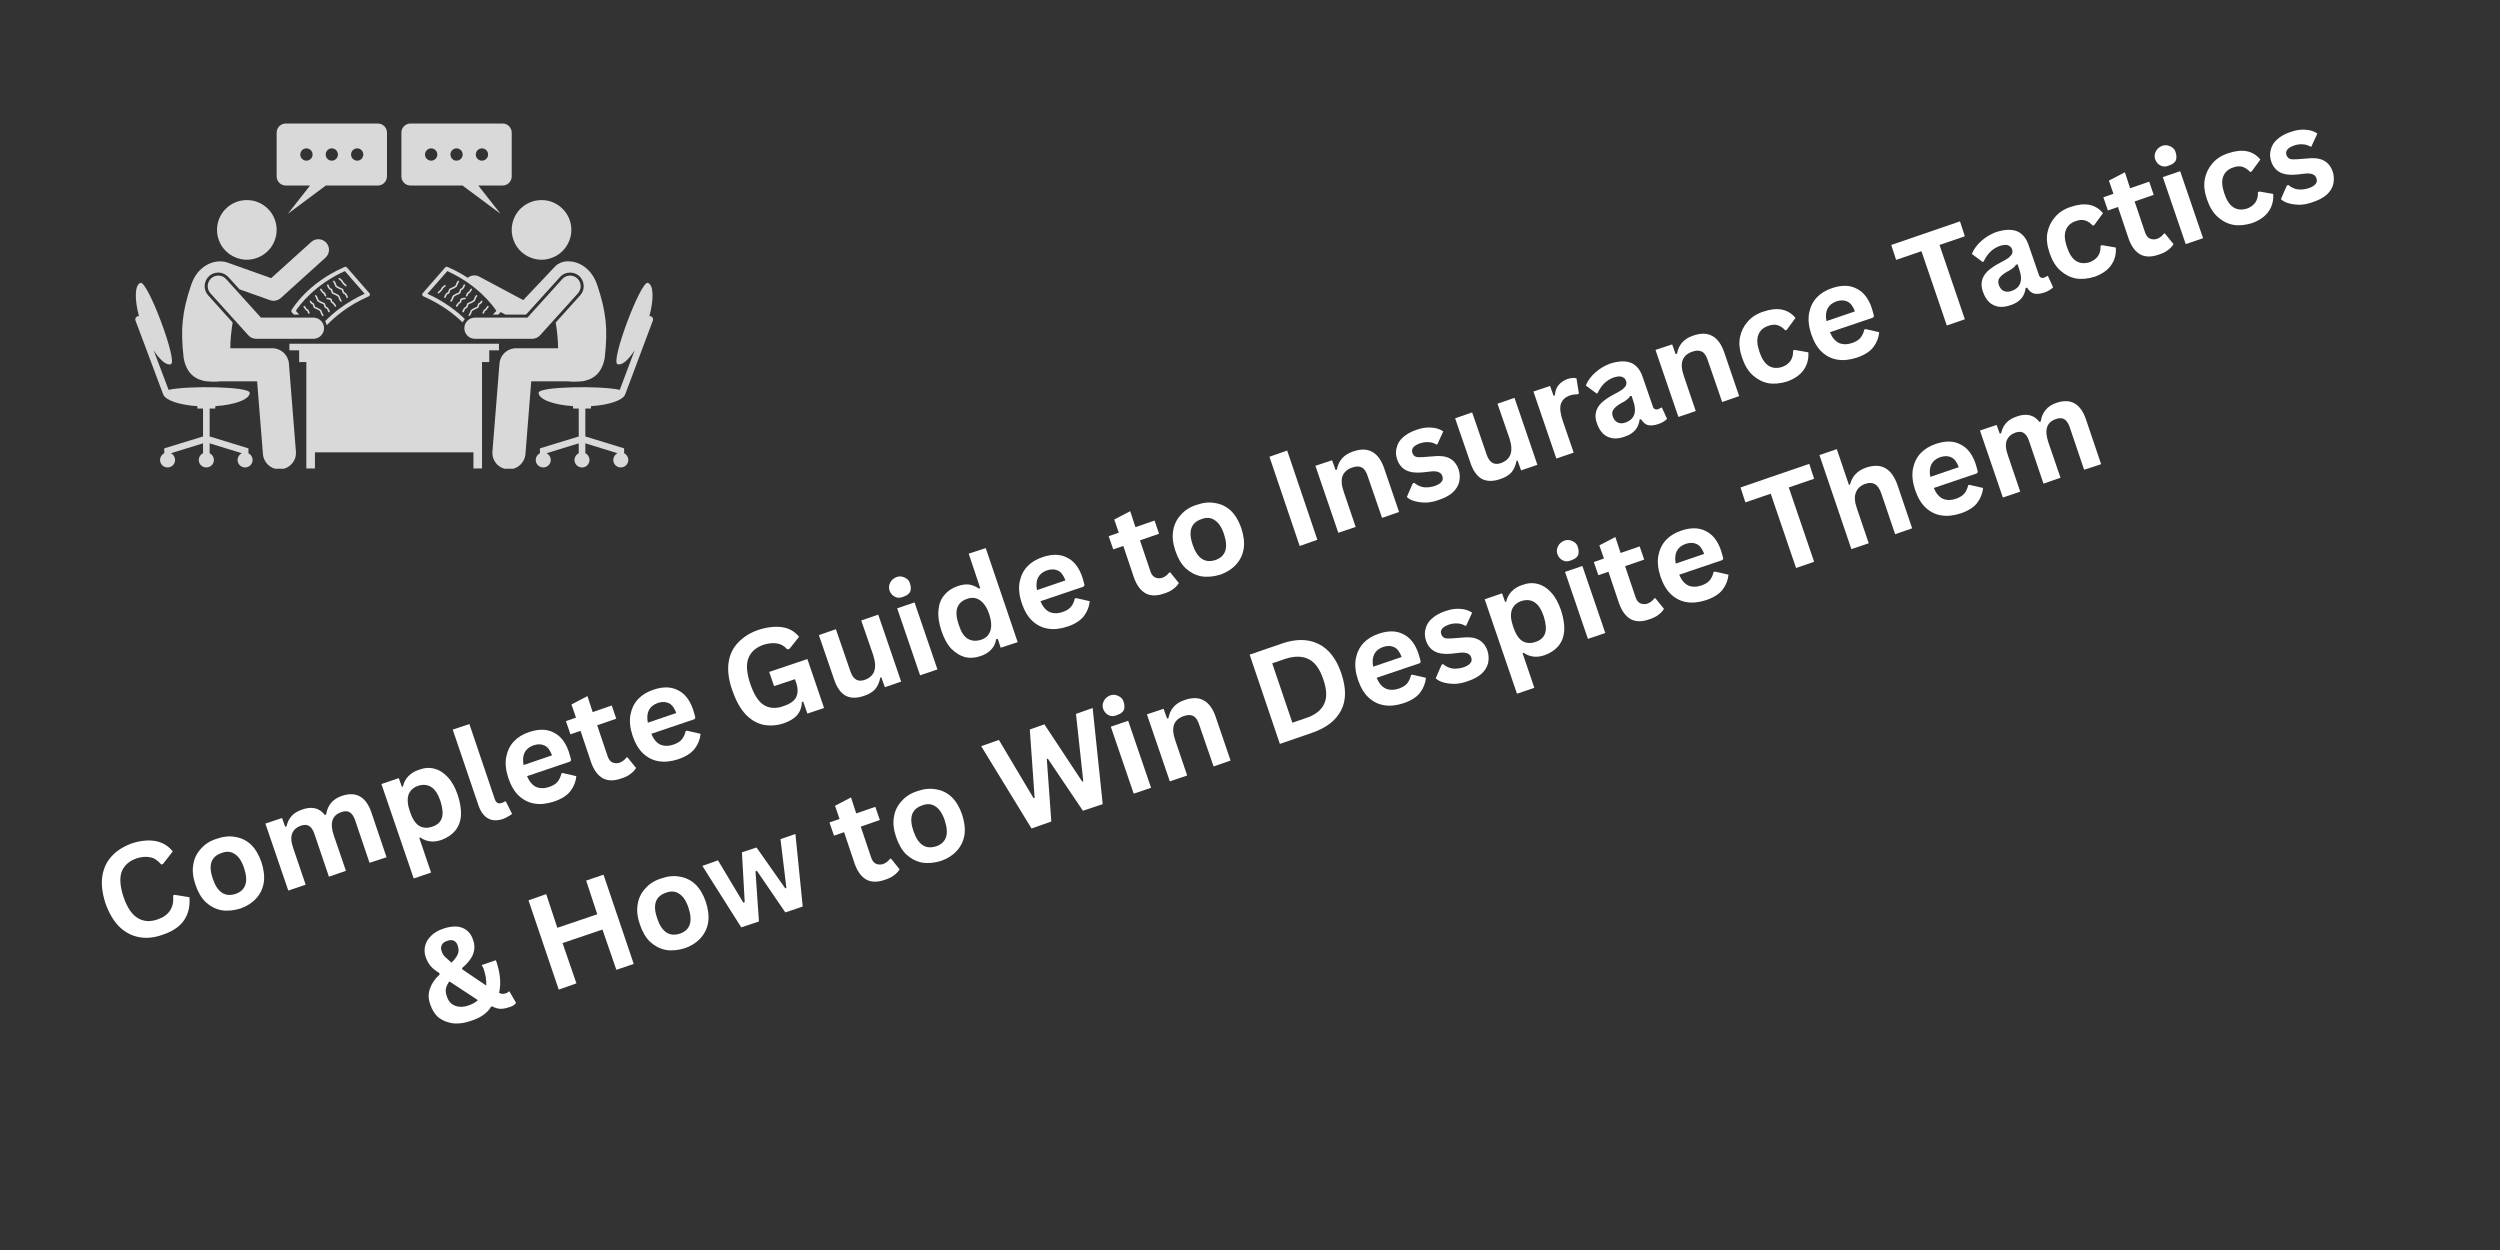 <svg xmlns="http://www.w3.org/2000/svg" xmlns:xlink="http://www.w3.org/1999/xlink" width="150" zoomAndPan="magnify" viewBox="0 0 112.5 56.25" height="75" preserveAspectRatio="xMidYMid meet" version="1.0"><rect x="0" y="0" width="112.5" height="56.25" fill="#333333" stroke="none"/><defs><g/><clipPath id="55c1278961"><path d="M 13 15 L 23 15 L 23 21.094 L 13 21.094 Z M 13 15 " clip-rule="nonzero"/></clipPath><clipPath id="3e3d60d903"><path d="M 8 10 L 15 10 L 15 21.094 L 8 21.094 Z M 8 10 " clip-rule="nonzero"/></clipPath><clipPath id="daa97604e5"><path d="M 6.043 12 L 12 12 L 12 21.094 L 6.043 21.094 Z M 6.043 12 " clip-rule="nonzero"/></clipPath><clipPath id="e2f9a04c6d"><path d="M 19 11 L 28 11 L 28 21.094 L 19 21.094 Z M 19 11 " clip-rule="nonzero"/></clipPath><clipPath id="0aa7c59877"><path d="M 24 12 L 29.73 12 L 29.73 21.094 L 24 21.094 Z M 24 12 " clip-rule="nonzero"/></clipPath><clipPath id="e280477e94"><path d="M 18 5.551 L 24 5.551 L 24 10 L 18 10 Z M 18 5.551 " clip-rule="nonzero"/></clipPath><clipPath id="5e7a917d93"><path d="M 12 5.551 L 18 5.551 L 18 10 L 12 10 Z M 12 5.551 " clip-rule="nonzero"/></clipPath></defs><g fill="#ffffff" fill-opacity="1"><g transform="translate(5.119, 42.75)"><g><path d="M 2.203 -0.688 C 1.828 -0.551 1.473 -0.516 1.141 -0.578 C 0.805 -0.641 0.508 -0.797 0.25 -1.047 C -0.008 -1.305 -0.219 -1.66 -0.375 -2.109 C -0.52 -2.555 -0.566 -2.957 -0.516 -3.312 C -0.461 -3.676 -0.32 -3.977 -0.094 -4.219 C 0.133 -4.469 0.438 -4.66 0.812 -4.797 C 1.195 -4.922 1.547 -4.957 1.859 -4.906 C 2.18 -4.852 2.445 -4.695 2.656 -4.438 L 2.219 -3.875 L 2.141 -3.844 C 1.984 -4.031 1.816 -4.141 1.641 -4.172 C 1.461 -4.211 1.258 -4.195 1.031 -4.125 C 0.695 -4.008 0.473 -3.812 0.359 -3.531 C 0.254 -3.25 0.281 -2.867 0.438 -2.391 C 0.602 -1.91 0.816 -1.594 1.078 -1.438 C 1.336 -1.281 1.633 -1.258 1.969 -1.375 C 2.488 -1.551 2.723 -1.91 2.672 -2.453 L 2.734 -2.484 L 3.406 -2.375 C 3.438 -1.957 3.352 -1.609 3.156 -1.328 C 2.957 -1.047 2.641 -0.832 2.203 -0.688 Z M 2.203 -0.688 "/></g></g><g transform="translate(9.043, 41.413)"><g><path d="M 1.781 -0.531 C 1.477 -0.438 1.191 -0.41 0.922 -0.453 C 0.66 -0.504 0.426 -0.625 0.219 -0.812 C 0.02 -1 -0.133 -1.266 -0.25 -1.609 C -0.363 -1.941 -0.395 -2.242 -0.344 -2.516 C -0.301 -2.785 -0.188 -3.02 0 -3.219 C 0.176 -3.426 0.414 -3.578 0.719 -3.672 C 1.008 -3.773 1.285 -3.801 1.547 -3.75 C 1.816 -3.707 2.051 -3.594 2.25 -3.406 C 2.445 -3.219 2.602 -2.957 2.719 -2.625 C 2.832 -2.281 2.867 -1.973 2.828 -1.703 C 2.785 -1.43 2.672 -1.191 2.484 -0.984 C 2.305 -0.785 2.07 -0.633 1.781 -0.531 Z M 1.562 -1.188 C 2.02 -1.352 2.145 -1.742 1.938 -2.359 C 1.832 -2.672 1.691 -2.879 1.516 -2.984 C 1.348 -3.098 1.156 -3.113 0.938 -3.031 C 0.457 -2.875 0.32 -2.488 0.531 -1.875 C 0.738 -1.258 1.082 -1.031 1.562 -1.188 Z M 1.562 -1.188 "/></g></g><g transform="translate(12.551, 40.217)"><g><path d="M 0.422 -0.141 L -0.609 -3.156 L 0.141 -3.406 L 0.281 -3.016 L 0.344 -3.031 C 0.383 -3.219 0.457 -3.367 0.562 -3.484 C 0.664 -3.609 0.82 -3.707 1.031 -3.781 C 1.25 -3.863 1.445 -3.883 1.625 -3.844 C 1.801 -3.801 1.945 -3.703 2.062 -3.547 L 2.125 -3.562 C 2.156 -3.77 2.227 -3.941 2.344 -4.078 C 2.457 -4.223 2.625 -4.332 2.844 -4.406 C 3.477 -4.613 3.914 -4.367 4.156 -3.672 L 4.844 -1.641 L 4.078 -1.391 L 3.422 -3.328 C 3.359 -3.504 3.273 -3.617 3.172 -3.672 C 3.078 -3.723 2.957 -3.723 2.812 -3.672 C 2.395 -3.535 2.281 -3.188 2.469 -2.625 L 3.016 -1.031 L 2.25 -0.766 L 1.594 -2.703 C 1.531 -2.879 1.453 -2.992 1.359 -3.047 C 1.266 -3.109 1.141 -3.113 0.984 -3.062 C 0.785 -2.988 0.656 -2.867 0.594 -2.703 C 0.531 -2.535 0.551 -2.305 0.656 -2.016 L 1.203 -0.406 Z M 0.422 -0.141 "/></g></g><g transform="translate(17.773, 38.438)"><g><path d="M 0.844 1.094 L -0.609 -3.156 L 0.172 -3.422 L 0.312 -3.031 L 0.359 -3.047 C 0.398 -3.223 0.477 -3.375 0.594 -3.5 C 0.719 -3.633 0.879 -3.734 1.078 -3.797 C 1.328 -3.891 1.562 -3.906 1.781 -3.844 C 2 -3.789 2.195 -3.664 2.375 -3.469 C 2.562 -3.27 2.711 -3 2.828 -2.656 C 2.941 -2.301 2.988 -1.988 2.969 -1.719 C 2.945 -1.457 2.859 -1.234 2.703 -1.047 C 2.547 -0.867 2.344 -0.734 2.094 -0.641 C 1.906 -0.578 1.734 -0.555 1.578 -0.578 C 1.422 -0.598 1.273 -0.656 1.141 -0.75 L 1.094 -0.734 L 1.625 0.828 Z M 1.672 -1.234 C 1.898 -1.305 2.047 -1.438 2.109 -1.625 C 2.172 -1.812 2.148 -2.066 2.047 -2.391 C 1.941 -2.703 1.805 -2.91 1.641 -3.016 C 1.473 -3.129 1.273 -3.148 1.047 -3.078 C 0.828 -3.004 0.68 -2.867 0.609 -2.672 C 0.547 -2.473 0.566 -2.223 0.672 -1.922 C 0.773 -1.609 0.91 -1.395 1.078 -1.281 C 1.254 -1.176 1.453 -1.16 1.672 -1.234 Z M 1.672 -1.234 "/></g></g><g transform="translate(21.388, 37.206)"><g><path d="M 1.266 -0.359 C 0.992 -0.266 0.766 -0.27 0.578 -0.375 C 0.391 -0.477 0.242 -0.676 0.141 -0.969 L -1.016 -4.375 L -0.266 -4.625 L 0.875 -1.25 C 0.938 -1.07 1.047 -1.016 1.203 -1.078 C 1.242 -1.086 1.285 -1.109 1.328 -1.141 L 1.375 -1.141 L 1.656 -0.578 C 1.602 -0.547 1.547 -0.508 1.484 -0.469 C 1.422 -0.426 1.348 -0.391 1.266 -0.359 Z M 1.266 -0.359 "/></g></g><g transform="translate(23.123, 36.615)"><g><path d="M 2.531 -2.344 L 0.594 -1.688 C 0.695 -1.445 0.832 -1.285 1 -1.203 C 1.176 -1.129 1.375 -1.129 1.594 -1.203 C 1.77 -1.266 1.895 -1.344 1.969 -1.438 C 2.051 -1.539 2.109 -1.664 2.141 -1.812 L 2.203 -1.828 L 2.812 -1.688 C 2.789 -1.445 2.703 -1.223 2.547 -1.016 C 2.391 -0.816 2.145 -0.66 1.812 -0.547 C 1.488 -0.441 1.195 -0.41 0.938 -0.453 C 0.676 -0.492 0.441 -0.609 0.234 -0.797 C 0.023 -0.992 -0.133 -1.266 -0.25 -1.609 C -0.363 -1.953 -0.395 -2.266 -0.344 -2.547 C -0.289 -2.828 -0.176 -3.062 0 -3.25 C 0.176 -3.438 0.406 -3.578 0.688 -3.672 C 1.113 -3.816 1.477 -3.812 1.781 -3.656 C 2.094 -3.508 2.32 -3.223 2.469 -2.797 C 2.52 -2.641 2.555 -2.508 2.578 -2.406 Z M 1.719 -2.625 C 1.633 -2.852 1.523 -3 1.391 -3.062 C 1.254 -3.133 1.086 -3.141 0.891 -3.078 C 0.504 -2.941 0.352 -2.645 0.438 -2.188 Z M 1.719 -2.625 "/></g></g><g transform="translate(26.404, 35.497)"><g><path d="M 1.828 -1.422 L 2.219 -0.938 C 2.164 -0.844 2.082 -0.754 1.969 -0.672 C 1.863 -0.586 1.727 -0.52 1.562 -0.469 C 1.238 -0.352 0.961 -0.352 0.734 -0.469 C 0.504 -0.594 0.328 -0.828 0.203 -1.172 L -0.281 -2.609 L -0.734 -2.453 L -0.938 -3.047 L -0.484 -3.203 L -0.688 -3.797 L 0.031 -4.172 L 0.266 -3.453 L 1.125 -3.75 L 1.328 -3.156 L 0.469 -2.859 L 0.938 -1.469 C 0.988 -1.32 1.062 -1.227 1.156 -1.188 C 1.25 -1.145 1.352 -1.141 1.469 -1.172 C 1.602 -1.223 1.707 -1.301 1.781 -1.406 Z M 1.828 -1.422 "/></g></g></g><g fill="#ffffff" fill-opacity="1"><g transform="translate(28.714, 34.71)"><g><path d="M 2.531 -2.344 L 0.594 -1.688 C 0.695 -1.445 0.832 -1.285 1 -1.203 C 1.176 -1.129 1.375 -1.129 1.594 -1.203 C 1.77 -1.266 1.895 -1.344 1.969 -1.438 C 2.051 -1.539 2.109 -1.664 2.141 -1.812 L 2.203 -1.828 L 2.812 -1.688 C 2.789 -1.445 2.703 -1.223 2.547 -1.016 C 2.391 -0.816 2.145 -0.66 1.812 -0.547 C 1.488 -0.441 1.195 -0.41 0.938 -0.453 C 0.676 -0.492 0.441 -0.609 0.234 -0.797 C 0.023 -0.992 -0.133 -1.266 -0.25 -1.609 C -0.363 -1.953 -0.395 -2.266 -0.344 -2.547 C -0.289 -2.828 -0.176 -3.062 0 -3.25 C 0.176 -3.438 0.406 -3.578 0.688 -3.672 C 1.113 -3.816 1.477 -3.812 1.781 -3.656 C 2.094 -3.508 2.32 -3.223 2.469 -2.797 C 2.52 -2.641 2.555 -2.508 2.578 -2.406 Z M 1.719 -2.625 C 1.633 -2.852 1.523 -3 1.391 -3.062 C 1.254 -3.133 1.086 -3.141 0.891 -3.078 C 0.504 -2.941 0.352 -2.645 0.438 -2.188 Z M 1.719 -2.625 "/></g></g><g transform="translate(31.995, 33.592)"><g/></g><g transform="translate(33.317, 33.142)"><g><path d="M 1.953 -0.594 C 1.629 -0.488 1.316 -0.469 1.016 -0.531 C 0.711 -0.602 0.441 -0.77 0.203 -1.031 C -0.023 -1.289 -0.219 -1.648 -0.375 -2.109 C -0.531 -2.566 -0.582 -2.973 -0.531 -3.328 C -0.477 -3.691 -0.332 -3.992 -0.094 -4.234 C 0.145 -4.484 0.445 -4.672 0.812 -4.797 C 1.195 -4.922 1.547 -4.961 1.859 -4.922 C 2.18 -4.879 2.441 -4.734 2.641 -4.484 L 2.203 -3.938 L 2.109 -3.922 C 1.973 -4.078 1.816 -4.164 1.641 -4.188 C 1.461 -4.219 1.258 -4.195 1.031 -4.125 C 0.688 -4 0.461 -3.797 0.359 -3.516 C 0.254 -3.242 0.281 -2.867 0.438 -2.391 C 0.602 -1.898 0.805 -1.578 1.047 -1.422 C 1.297 -1.266 1.586 -1.242 1.922 -1.359 C 2.211 -1.453 2.406 -1.582 2.5 -1.75 C 2.594 -1.926 2.598 -2.145 2.516 -2.406 L 2.453 -2.578 L 1.516 -2.266 L 1.297 -2.906 L 3.016 -3.484 L 3.766 -1.281 L 3.016 -1.031 L 2.828 -1.562 L 2.766 -1.562 C 2.766 -1.332 2.695 -1.133 2.562 -0.969 C 2.426 -0.812 2.223 -0.688 1.953 -0.594 Z M 1.953 -0.594 "/></g></g><g transform="translate(37.49, 31.72)"><g><path d="M 1.391 -0.406 C 1.055 -0.289 0.773 -0.297 0.547 -0.422 C 0.328 -0.555 0.16 -0.797 0.047 -1.141 L -0.641 -3.141 L 0.125 -3.406 L 0.781 -1.5 C 0.844 -1.32 0.926 -1.203 1.031 -1.141 C 1.133 -1.078 1.266 -1.07 1.422 -1.125 C 1.641 -1.207 1.781 -1.332 1.844 -1.5 C 1.914 -1.676 1.906 -1.914 1.812 -2.219 L 1.266 -3.797 L 2.031 -4.062 L 3.062 -1.047 L 2.328 -0.797 L 2.172 -1.234 L 2.125 -1.234 C 2.082 -1.016 2.004 -0.836 1.891 -0.703 C 1.773 -0.578 1.609 -0.477 1.391 -0.406 Z M 1.391 -0.406 "/></g></g><g transform="translate(40.982, 30.53)"><g><path d="M -0.344 -3.672 C -0.477 -3.617 -0.598 -3.617 -0.703 -3.672 C -0.816 -3.723 -0.898 -3.816 -0.953 -3.953 C -0.992 -4.078 -0.984 -4.195 -0.922 -4.312 C -0.867 -4.426 -0.773 -4.508 -0.641 -4.562 C -0.547 -4.594 -0.457 -4.598 -0.375 -4.578 C -0.289 -4.555 -0.219 -4.52 -0.156 -4.469 C -0.094 -4.414 -0.051 -4.348 -0.031 -4.266 C 0 -4.18 0.008 -4.094 0 -4 C -0.008 -3.914 -0.047 -3.848 -0.109 -3.797 C -0.172 -3.742 -0.25 -3.703 -0.344 -3.672 Z M 0.422 -0.141 L -0.609 -3.156 L 0.172 -3.422 L 1.203 -0.406 Z M 0.422 -0.141 "/></g></g><g transform="translate(42.608, 29.976)"><g><path d="M 1.516 -0.453 C 1.273 -0.367 1.039 -0.352 0.812 -0.406 C 0.594 -0.469 0.391 -0.594 0.203 -0.781 C 0.016 -0.977 -0.133 -1.254 -0.25 -1.609 C -0.363 -1.953 -0.406 -2.258 -0.375 -2.531 C -0.352 -2.801 -0.266 -3.023 -0.109 -3.203 C 0.035 -3.379 0.227 -3.508 0.469 -3.594 C 0.664 -3.664 0.844 -3.691 1 -3.672 C 1.156 -3.648 1.305 -3.586 1.453 -3.484 L 1.5 -3.516 L 0.984 -5.062 L 1.75 -5.312 L 3.188 -1.078 L 2.422 -0.828 L 2.297 -1.219 L 2.219 -1.219 C 2.195 -1.039 2.125 -0.883 2 -0.75 C 1.875 -0.613 1.711 -0.516 1.516 -0.453 Z M 1.547 -1.188 C 1.754 -1.258 1.891 -1.391 1.953 -1.578 C 2.023 -1.773 2.008 -2.031 1.906 -2.344 C 1.801 -2.645 1.66 -2.852 1.484 -2.969 C 1.316 -3.082 1.129 -3.102 0.922 -3.031 C 0.691 -2.957 0.539 -2.82 0.469 -2.625 C 0.406 -2.438 0.426 -2.188 0.531 -1.875 C 0.633 -1.551 0.77 -1.336 0.938 -1.234 C 1.113 -1.129 1.316 -1.113 1.547 -1.188 Z M 1.547 -1.188 "/></g></g><g transform="translate(46.226, 28.743)"><g><path d="M 2.531 -2.344 L 0.594 -1.688 C 0.695 -1.445 0.832 -1.285 1 -1.203 C 1.176 -1.129 1.375 -1.129 1.594 -1.203 C 1.77 -1.266 1.895 -1.344 1.969 -1.438 C 2.051 -1.539 2.109 -1.664 2.141 -1.812 L 2.203 -1.828 L 2.812 -1.688 C 2.789 -1.445 2.703 -1.223 2.547 -1.016 C 2.391 -0.816 2.145 -0.66 1.812 -0.547 C 1.488 -0.441 1.195 -0.41 0.938 -0.453 C 0.676 -0.492 0.441 -0.609 0.234 -0.797 C 0.023 -0.992 -0.133 -1.266 -0.25 -1.609 C -0.363 -1.953 -0.395 -2.266 -0.344 -2.547 C -0.289 -2.828 -0.176 -3.062 0 -3.25 C 0.176 -3.438 0.406 -3.578 0.688 -3.672 C 1.113 -3.816 1.477 -3.812 1.781 -3.656 C 2.094 -3.508 2.32 -3.223 2.469 -2.797 C 2.52 -2.641 2.555 -2.508 2.578 -2.406 Z M 1.719 -2.625 C 1.633 -2.852 1.523 -3 1.391 -3.062 C 1.254 -3.133 1.086 -3.141 0.891 -3.078 C 0.504 -2.941 0.352 -2.645 0.438 -2.188 Z M 1.719 -2.625 "/></g></g><g transform="translate(49.507, 27.625)"><g/></g><g transform="translate(50.829, 27.175)"><g><path d="M 1.828 -1.422 L 2.219 -0.938 C 2.164 -0.844 2.082 -0.754 1.969 -0.672 C 1.863 -0.586 1.727 -0.52 1.562 -0.469 C 1.238 -0.352 0.961 -0.352 0.734 -0.469 C 0.504 -0.594 0.328 -0.828 0.203 -1.172 L -0.281 -2.609 L -0.734 -2.453 L -0.938 -3.047 L -0.484 -3.203 L -0.688 -3.797 L 0.031 -4.172 L 0.266 -3.453 L 1.125 -3.75 L 1.328 -3.156 L 0.469 -2.859 L 0.938 -1.469 C 0.988 -1.32 1.062 -1.227 1.156 -1.188 C 1.25 -1.145 1.352 -1.141 1.469 -1.172 C 1.602 -1.223 1.707 -1.301 1.781 -1.406 Z M 1.828 -1.422 "/></g></g></g><g fill="#ffffff" fill-opacity="1"><g transform="translate(53.139, 26.388)"><g><path d="M 1.781 -0.531 C 1.477 -0.438 1.191 -0.41 0.922 -0.453 C 0.66 -0.504 0.426 -0.625 0.219 -0.812 C 0.02 -1 -0.133 -1.266 -0.25 -1.609 C -0.363 -1.941 -0.395 -2.242 -0.344 -2.516 C -0.301 -2.785 -0.188 -3.02 0 -3.219 C 0.176 -3.426 0.414 -3.578 0.719 -3.672 C 1.008 -3.773 1.285 -3.801 1.547 -3.75 C 1.816 -3.707 2.051 -3.594 2.25 -3.406 C 2.445 -3.219 2.602 -2.957 2.719 -2.625 C 2.832 -2.281 2.867 -1.973 2.828 -1.703 C 2.785 -1.43 2.672 -1.191 2.484 -0.984 C 2.305 -0.785 2.07 -0.633 1.781 -0.531 Z M 1.562 -1.188 C 2.02 -1.352 2.145 -1.742 1.938 -2.359 C 1.832 -2.672 1.691 -2.879 1.516 -2.984 C 1.348 -3.098 1.156 -3.113 0.938 -3.031 C 0.457 -2.875 0.32 -2.488 0.531 -1.875 C 0.738 -1.258 1.082 -1.031 1.562 -1.188 Z M 1.562 -1.188 "/></g></g><g transform="translate(56.647, 25.192)"><g/></g><g transform="translate(57.969, 24.742)"><g><path d="M 1.312 -0.453 L 0.516 -0.172 L -0.844 -4.188 L -0.047 -4.469 Z M 1.312 -0.453 "/></g></g><g transform="translate(59.802, 24.117)"><g><path d="M 0.422 -0.141 L -0.609 -3.156 L 0.141 -3.406 L 0.297 -2.969 L 0.359 -2.984 C 0.43 -3.391 0.672 -3.66 1.078 -3.797 C 1.43 -3.922 1.723 -3.914 1.953 -3.781 C 2.18 -3.656 2.359 -3.41 2.484 -3.047 L 3.156 -1.078 L 2.391 -0.812 L 1.75 -2.672 C 1.688 -2.879 1.598 -3.016 1.484 -3.078 C 1.367 -3.141 1.223 -3.141 1.047 -3.078 C 0.828 -3.004 0.68 -2.875 0.609 -2.688 C 0.547 -2.508 0.566 -2.27 0.672 -1.969 L 1.203 -0.406 Z M 0.422 -0.141 "/></g></g><g transform="translate(63.338, 22.913)"><g><path d="M 1.422 -0.422 C 1.223 -0.348 1.031 -0.305 0.844 -0.297 C 0.656 -0.297 0.484 -0.316 0.328 -0.359 C 0.18 -0.398 0.062 -0.461 -0.031 -0.547 L 0.234 -1.156 L 0.297 -1.188 C 0.441 -1.07 0.594 -1.004 0.75 -0.984 C 0.914 -0.973 1.078 -0.992 1.234 -1.047 C 1.379 -1.098 1.477 -1.16 1.531 -1.234 C 1.594 -1.305 1.602 -1.395 1.562 -1.5 C 1.539 -1.57 1.492 -1.625 1.422 -1.656 C 1.348 -1.695 1.242 -1.711 1.109 -1.703 L 0.688 -1.656 C 0.375 -1.625 0.125 -1.656 -0.062 -1.75 C -0.258 -1.852 -0.395 -2.02 -0.469 -2.25 C -0.531 -2.438 -0.535 -2.613 -0.484 -2.781 C -0.441 -2.957 -0.348 -3.109 -0.203 -3.234 C -0.055 -3.367 0.133 -3.477 0.375 -3.562 C 0.633 -3.656 0.867 -3.691 1.078 -3.672 C 1.285 -3.66 1.461 -3.602 1.609 -3.5 L 1.344 -2.922 L 1.312 -2.906 C 1.188 -2.977 1.062 -3.016 0.938 -3.016 C 0.82 -3.023 0.703 -3.008 0.578 -2.969 C 0.273 -2.863 0.156 -2.719 0.219 -2.531 C 0.25 -2.445 0.301 -2.391 0.375 -2.359 C 0.445 -2.336 0.555 -2.332 0.703 -2.344 L 1.109 -2.375 C 1.43 -2.414 1.688 -2.391 1.875 -2.297 C 2.07 -2.203 2.211 -2.035 2.297 -1.797 C 2.359 -1.609 2.367 -1.422 2.328 -1.234 C 2.285 -1.055 2.188 -0.895 2.031 -0.75 C 1.875 -0.613 1.672 -0.504 1.422 -0.422 Z M 1.422 -0.422 "/></g></g><g transform="translate(66.121, 21.964)"><g><path d="M 1.391 -0.406 C 1.055 -0.289 0.773 -0.297 0.547 -0.422 C 0.328 -0.555 0.16 -0.797 0.047 -1.141 L -0.641 -3.141 L 0.125 -3.406 L 0.781 -1.5 C 0.844 -1.32 0.926 -1.203 1.031 -1.141 C 1.133 -1.078 1.266 -1.07 1.422 -1.125 C 1.641 -1.207 1.781 -1.332 1.844 -1.5 C 1.914 -1.676 1.906 -1.914 1.812 -2.219 L 1.266 -3.797 L 2.031 -4.062 L 3.062 -1.047 L 2.328 -0.797 L 2.172 -1.234 L 2.125 -1.234 C 2.082 -1.016 2.004 -0.836 1.891 -0.703 C 1.773 -0.578 1.609 -0.477 1.391 -0.406 Z M 1.391 -0.406 "/></g></g><g transform="translate(69.613, 20.774)"><g><path d="M 0.422 -0.141 L -0.609 -3.156 L 0.141 -3.406 L 0.297 -2.969 L 0.359 -2.984 C 0.367 -3.172 0.422 -3.32 0.516 -3.438 C 0.617 -3.562 0.754 -3.656 0.922 -3.719 C 1.086 -3.77 1.223 -3.781 1.328 -3.75 L 1.438 -3.062 L 1.375 -3.031 C 1.312 -3.031 1.254 -3.023 1.203 -3.016 C 1.16 -3.016 1.109 -3.004 1.047 -2.984 C 0.828 -2.91 0.688 -2.781 0.625 -2.594 C 0.57 -2.406 0.602 -2.145 0.719 -1.812 L 1.203 -0.406 Z M 0.422 -0.141 "/></g></g></g><g fill="#ffffff" fill-opacity="1"><g transform="translate(71.923, 19.988)"><g><path d="M 1.203 -0.344 C 1.004 -0.27 0.816 -0.242 0.641 -0.266 C 0.473 -0.297 0.332 -0.363 0.219 -0.469 C 0.102 -0.582 0.008 -0.738 -0.062 -0.938 C -0.125 -1.113 -0.141 -1.273 -0.109 -1.422 C -0.078 -1.578 0.004 -1.723 0.141 -1.859 C 0.285 -1.992 0.477 -2.125 0.719 -2.25 C 0.883 -2.332 1.008 -2.406 1.094 -2.469 C 1.176 -2.539 1.227 -2.602 1.25 -2.656 C 1.27 -2.719 1.27 -2.781 1.25 -2.844 C 1.219 -2.938 1.156 -3 1.062 -3.031 C 0.977 -3.062 0.852 -3.051 0.688 -3 C 0.52 -2.938 0.375 -2.844 0.25 -2.719 C 0.133 -2.594 0.039 -2.453 -0.031 -2.297 L -0.078 -2.281 L -0.562 -2.641 C -0.469 -2.867 -0.32 -3.066 -0.125 -3.234 C 0.062 -3.398 0.281 -3.531 0.531 -3.625 C 0.926 -3.75 1.242 -3.758 1.484 -3.656 C 1.723 -3.551 1.895 -3.336 2 -3.016 L 2.453 -1.703 C 2.492 -1.578 2.578 -1.535 2.703 -1.578 C 2.734 -1.598 2.773 -1.617 2.828 -1.641 L 2.859 -1.656 L 3.094 -1.141 C 3.062 -1.098 3.008 -1.055 2.938 -1.016 C 2.875 -0.973 2.797 -0.938 2.703 -0.906 C 2.516 -0.844 2.359 -0.828 2.234 -0.859 C 2.117 -0.891 2.016 -0.977 1.922 -1.125 L 1.859 -1.109 C 1.816 -0.734 1.598 -0.477 1.203 -0.344 Z M 1.25 -0.984 C 1.426 -1.047 1.547 -1.156 1.609 -1.312 C 1.672 -1.469 1.664 -1.656 1.594 -1.875 L 1.5 -2.172 L 1.422 -2.156 C 1.398 -2.102 1.352 -2.051 1.281 -2 C 1.219 -1.945 1.125 -1.891 1 -1.828 C 0.844 -1.734 0.734 -1.641 0.672 -1.547 C 0.617 -1.461 0.613 -1.359 0.656 -1.234 C 0.707 -1.098 0.785 -1.008 0.891 -0.969 C 0.992 -0.926 1.113 -0.93 1.25 -0.984 Z M 1.25 -0.984 "/></g></g><g transform="translate(75.106, 18.903)"><g><path d="M 0.422 -0.141 L -0.609 -3.156 L 0.141 -3.406 L 0.297 -2.969 L 0.359 -2.984 C 0.43 -3.391 0.672 -3.66 1.078 -3.797 C 1.43 -3.922 1.723 -3.914 1.953 -3.781 C 2.18 -3.656 2.359 -3.41 2.484 -3.047 L 3.156 -1.078 L 2.391 -0.812 L 1.75 -2.672 C 1.688 -2.879 1.598 -3.016 1.484 -3.078 C 1.367 -3.141 1.223 -3.141 1.047 -3.078 C 0.828 -3.004 0.68 -2.875 0.609 -2.688 C 0.547 -2.508 0.566 -2.27 0.672 -1.969 L 1.203 -0.406 Z M 0.422 -0.141 "/></g></g><g transform="translate(78.641, 17.698)"><g><path d="M 1.781 -0.531 C 1.477 -0.438 1.195 -0.41 0.938 -0.453 C 0.676 -0.504 0.441 -0.625 0.234 -0.812 C 0.023 -1 -0.133 -1.266 -0.25 -1.609 C -0.363 -1.941 -0.395 -2.242 -0.344 -2.516 C -0.289 -2.785 -0.176 -3.02 0 -3.219 C 0.176 -3.426 0.41 -3.578 0.703 -3.672 C 1.336 -3.891 1.82 -3.797 2.156 -3.391 L 1.766 -2.859 L 1.703 -2.828 C 1.598 -2.941 1.484 -3.02 1.359 -3.062 C 1.234 -3.102 1.086 -3.094 0.922 -3.031 C 0.703 -2.957 0.555 -2.82 0.484 -2.625 C 0.41 -2.438 0.426 -2.188 0.531 -1.875 C 0.633 -1.562 0.773 -1.348 0.953 -1.234 C 1.129 -1.129 1.332 -1.113 1.562 -1.188 C 1.727 -1.25 1.852 -1.344 1.938 -1.469 C 2.02 -1.594 2.055 -1.742 2.047 -1.922 L 2.109 -1.953 L 2.734 -1.844 C 2.754 -1.551 2.688 -1.289 2.531 -1.062 C 2.375 -0.832 2.125 -0.656 1.781 -0.531 Z M 1.781 -0.531 "/></g></g><g transform="translate(81.753, 16.638)"><g><path d="M 2.531 -2.344 L 0.594 -1.688 C 0.695 -1.445 0.832 -1.285 1 -1.203 C 1.176 -1.129 1.375 -1.129 1.594 -1.203 C 1.77 -1.266 1.895 -1.344 1.969 -1.438 C 2.051 -1.539 2.109 -1.664 2.141 -1.812 L 2.203 -1.828 L 2.812 -1.688 C 2.789 -1.445 2.703 -1.223 2.547 -1.016 C 2.391 -0.816 2.145 -0.66 1.812 -0.547 C 1.488 -0.441 1.195 -0.41 0.938 -0.453 C 0.676 -0.492 0.441 -0.609 0.234 -0.797 C 0.023 -0.992 -0.133 -1.266 -0.25 -1.609 C -0.363 -1.953 -0.395 -2.266 -0.344 -2.547 C -0.289 -2.828 -0.176 -3.062 0 -3.25 C 0.176 -3.438 0.406 -3.578 0.688 -3.672 C 1.113 -3.816 1.477 -3.812 1.781 -3.656 C 2.094 -3.508 2.32 -3.223 2.469 -2.797 C 2.52 -2.641 2.555 -2.508 2.578 -2.406 Z M 1.719 -2.625 C 1.633 -2.852 1.523 -3 1.391 -3.062 C 1.254 -3.133 1.086 -3.141 0.891 -3.078 C 0.504 -2.941 0.352 -2.645 0.438 -2.188 Z M 1.719 -2.625 "/></g></g><g transform="translate(85.034, 15.52)"><g/></g><g transform="translate(86.356, 15.07)"><g><path d="M 1.844 -5.109 L 2.062 -4.438 L 0.922 -4.047 L 2.062 -0.703 L 1.25 -0.422 L 0.109 -3.766 L -1.031 -3.375 L -1.25 -4.047 Z M 1.844 -5.109 "/></g></g></g><g fill="#ffffff" fill-opacity="1"><g transform="translate(89.295, 14.068)"><g><path d="M 1.203 -0.344 C 1.004 -0.27 0.816 -0.242 0.641 -0.266 C 0.473 -0.297 0.332 -0.363 0.219 -0.469 C 0.102 -0.582 0.008 -0.738 -0.062 -0.938 C -0.125 -1.113 -0.141 -1.273 -0.109 -1.422 C -0.078 -1.578 0.004 -1.723 0.141 -1.859 C 0.285 -1.992 0.477 -2.125 0.719 -2.25 C 0.883 -2.332 1.008 -2.406 1.094 -2.469 C 1.176 -2.539 1.227 -2.602 1.25 -2.656 C 1.27 -2.719 1.27 -2.781 1.25 -2.844 C 1.219 -2.938 1.156 -3 1.062 -3.031 C 0.977 -3.062 0.852 -3.051 0.688 -3 C 0.52 -2.938 0.375 -2.844 0.25 -2.719 C 0.133 -2.594 0.039 -2.453 -0.031 -2.297 L -0.078 -2.281 L -0.562 -2.641 C -0.469 -2.867 -0.32 -3.066 -0.125 -3.234 C 0.062 -3.398 0.281 -3.531 0.531 -3.625 C 0.926 -3.75 1.242 -3.758 1.484 -3.656 C 1.723 -3.551 1.895 -3.336 2 -3.016 L 2.453 -1.703 C 2.492 -1.578 2.578 -1.535 2.703 -1.578 C 2.734 -1.598 2.773 -1.617 2.828 -1.641 L 2.859 -1.656 L 3.094 -1.141 C 3.062 -1.098 3.008 -1.055 2.938 -1.016 C 2.875 -0.973 2.797 -0.938 2.703 -0.906 C 2.516 -0.844 2.359 -0.828 2.234 -0.859 C 2.117 -0.891 2.016 -0.977 1.922 -1.125 L 1.859 -1.109 C 1.816 -0.734 1.598 -0.477 1.203 -0.344 Z M 1.25 -0.984 C 1.426 -1.047 1.547 -1.156 1.609 -1.312 C 1.672 -1.469 1.664 -1.656 1.594 -1.875 L 1.5 -2.172 L 1.422 -2.156 C 1.398 -2.102 1.352 -2.051 1.281 -2 C 1.219 -1.945 1.125 -1.891 1 -1.828 C 0.844 -1.734 0.734 -1.641 0.672 -1.547 C 0.617 -1.461 0.613 -1.359 0.656 -1.234 C 0.707 -1.098 0.785 -1.008 0.891 -0.969 C 0.992 -0.926 1.113 -0.93 1.25 -0.984 Z M 1.25 -0.984 "/></g></g><g transform="translate(92.478, 12.984)"><g><path d="M 1.781 -0.531 C 1.477 -0.438 1.195 -0.41 0.938 -0.453 C 0.676 -0.504 0.441 -0.625 0.234 -0.812 C 0.023 -1 -0.133 -1.266 -0.25 -1.609 C -0.363 -1.941 -0.395 -2.242 -0.344 -2.516 C -0.289 -2.785 -0.176 -3.02 0 -3.219 C 0.176 -3.426 0.41 -3.578 0.703 -3.672 C 1.336 -3.891 1.82 -3.797 2.156 -3.391 L 1.766 -2.859 L 1.703 -2.828 C 1.598 -2.941 1.484 -3.02 1.359 -3.062 C 1.234 -3.102 1.086 -3.094 0.922 -3.031 C 0.703 -2.957 0.555 -2.82 0.484 -2.625 C 0.41 -2.438 0.426 -2.188 0.531 -1.875 C 0.633 -1.562 0.773 -1.348 0.953 -1.234 C 1.129 -1.129 1.332 -1.113 1.562 -1.188 C 1.727 -1.25 1.852 -1.344 1.938 -1.469 C 2.02 -1.594 2.055 -1.742 2.047 -1.922 L 2.109 -1.953 L 2.734 -1.844 C 2.754 -1.551 2.688 -1.289 2.531 -1.062 C 2.375 -0.832 2.125 -0.656 1.781 -0.531 Z M 1.781 -0.531 "/></g></g><g transform="translate(95.589, 11.924)"><g><path d="M 1.828 -1.422 L 2.219 -0.938 C 2.164 -0.844 2.082 -0.754 1.969 -0.672 C 1.863 -0.586 1.727 -0.52 1.562 -0.469 C 1.238 -0.352 0.961 -0.352 0.734 -0.469 C 0.504 -0.594 0.328 -0.828 0.203 -1.172 L -0.281 -2.609 L -0.734 -2.453 L -0.938 -3.047 L -0.484 -3.203 L -0.688 -3.797 L 0.031 -4.172 L 0.266 -3.453 L 1.125 -3.75 L 1.328 -3.156 L 0.469 -2.859 L 0.938 -1.469 C 0.988 -1.32 1.062 -1.227 1.156 -1.188 C 1.25 -1.145 1.352 -1.141 1.469 -1.172 C 1.602 -1.223 1.707 -1.301 1.781 -1.406 Z M 1.828 -1.422 "/></g></g><g transform="translate(97.935, 11.125)"><g><path d="M -0.344 -3.672 C -0.477 -3.617 -0.598 -3.617 -0.703 -3.672 C -0.816 -3.723 -0.898 -3.816 -0.953 -3.953 C -0.992 -4.078 -0.984 -4.195 -0.922 -4.312 C -0.867 -4.426 -0.773 -4.508 -0.641 -4.562 C -0.547 -4.594 -0.457 -4.598 -0.375 -4.578 C -0.289 -4.555 -0.219 -4.52 -0.156 -4.469 C -0.094 -4.414 -0.051 -4.348 -0.031 -4.266 C 0 -4.18 0.008 -4.094 0 -4 C -0.008 -3.914 -0.047 -3.848 -0.109 -3.797 C -0.172 -3.742 -0.25 -3.703 -0.344 -3.672 Z M 0.422 -0.141 L -0.609 -3.156 L 0.172 -3.422 L 1.203 -0.406 Z M 0.422 -0.141 "/></g></g><g transform="translate(99.56, 10.571)"><g><path d="M 1.781 -0.531 C 1.477 -0.438 1.195 -0.41 0.938 -0.453 C 0.676 -0.504 0.441 -0.625 0.234 -0.812 C 0.023 -1 -0.133 -1.266 -0.25 -1.609 C -0.363 -1.941 -0.395 -2.242 -0.344 -2.516 C -0.289 -2.785 -0.176 -3.02 0 -3.219 C 0.176 -3.426 0.41 -3.578 0.703 -3.672 C 1.336 -3.891 1.82 -3.797 2.156 -3.391 L 1.766 -2.859 L 1.703 -2.828 C 1.598 -2.941 1.484 -3.02 1.359 -3.062 C 1.234 -3.102 1.086 -3.094 0.922 -3.031 C 0.703 -2.957 0.555 -2.82 0.484 -2.625 C 0.41 -2.438 0.426 -2.188 0.531 -1.875 C 0.633 -1.562 0.773 -1.348 0.953 -1.234 C 1.129 -1.129 1.332 -1.113 1.562 -1.188 C 1.727 -1.25 1.852 -1.344 1.938 -1.469 C 2.02 -1.594 2.055 -1.742 2.047 -1.922 L 2.109 -1.953 L 2.734 -1.844 C 2.754 -1.551 2.688 -1.289 2.531 -1.062 C 2.375 -0.832 2.125 -0.656 1.781 -0.531 Z M 1.781 -0.531 "/></g></g><g transform="translate(102.672, 9.51)"><g><path d="M 1.422 -0.422 C 1.223 -0.348 1.031 -0.305 0.844 -0.297 C 0.656 -0.297 0.484 -0.316 0.328 -0.359 C 0.18 -0.398 0.062 -0.461 -0.031 -0.547 L 0.234 -1.156 L 0.297 -1.188 C 0.441 -1.07 0.594 -1.004 0.75 -0.984 C 0.914 -0.973 1.078 -0.992 1.234 -1.047 C 1.379 -1.098 1.477 -1.16 1.531 -1.234 C 1.594 -1.305 1.602 -1.395 1.562 -1.5 C 1.539 -1.57 1.492 -1.625 1.422 -1.656 C 1.348 -1.695 1.242 -1.711 1.109 -1.703 L 0.688 -1.656 C 0.375 -1.625 0.125 -1.656 -0.062 -1.75 C -0.258 -1.852 -0.395 -2.02 -0.469 -2.25 C -0.531 -2.438 -0.535 -2.613 -0.484 -2.781 C -0.441 -2.957 -0.348 -3.109 -0.203 -3.234 C -0.055 -3.367 0.133 -3.477 0.375 -3.562 C 0.633 -3.656 0.867 -3.691 1.078 -3.672 C 1.285 -3.66 1.461 -3.602 1.609 -3.5 L 1.344 -2.922 L 1.312 -2.906 C 1.188 -2.977 1.062 -3.016 0.938 -3.016 C 0.82 -3.023 0.703 -3.008 0.578 -2.969 C 0.273 -2.863 0.156 -2.719 0.219 -2.531 C 0.25 -2.445 0.301 -2.391 0.375 -2.359 C 0.445 -2.336 0.555 -2.332 0.703 -2.344 L 1.109 -2.375 C 1.43 -2.414 1.688 -2.391 1.875 -2.297 C 2.07 -2.203 2.211 -2.035 2.297 -1.797 C 2.359 -1.609 2.367 -1.422 2.328 -1.234 C 2.285 -1.055 2.188 -0.895 2.031 -0.75 C 1.875 -0.613 1.672 -0.504 1.422 -0.422 Z M 1.422 -0.422 "/></g></g></g><g fill="#ffffff" fill-opacity="1"><g transform="translate(19.567, 46.428)"><g><path d="M 1.656 -0.5 C 1.363 -0.395 1.094 -0.352 0.844 -0.375 C 0.594 -0.406 0.375 -0.488 0.188 -0.625 C 0.008 -0.77 -0.117 -0.969 -0.203 -1.219 C -0.297 -1.477 -0.301 -1.719 -0.219 -1.938 C -0.145 -2.164 0 -2.379 0.219 -2.578 L 0.203 -2.641 C 0.035 -2.742 -0.094 -2.848 -0.188 -2.953 C -0.281 -3.066 -0.352 -3.195 -0.406 -3.344 C -0.469 -3.52 -0.477 -3.691 -0.438 -3.859 C -0.395 -4.035 -0.301 -4.191 -0.156 -4.328 C -0.02 -4.461 0.16 -4.566 0.391 -4.641 C 0.598 -4.711 0.789 -4.742 0.969 -4.734 C 1.156 -4.723 1.312 -4.664 1.438 -4.562 C 1.57 -4.457 1.664 -4.316 1.719 -4.141 C 1.801 -3.922 1.801 -3.703 1.719 -3.484 C 1.633 -3.273 1.469 -3.066 1.219 -2.859 L 1.25 -2.797 L 2.312 -2.078 C 2.32 -2.18 2.316 -2.301 2.297 -2.438 C 2.273 -2.57 2.238 -2.711 2.188 -2.859 L 2.109 -3 L 2.75 -3.219 C 2.945 -2.656 2.992 -2.164 2.891 -1.75 C 2.941 -1.727 2.988 -1.711 3.031 -1.703 C 3.07 -1.703 3.113 -1.707 3.156 -1.719 C 3.195 -1.727 3.227 -1.738 3.25 -1.75 C 3.27 -1.77 3.297 -1.789 3.328 -1.812 L 3.359 -1.812 L 3.656 -1.297 C 3.625 -1.254 3.578 -1.211 3.516 -1.172 C 3.461 -1.141 3.395 -1.113 3.312 -1.094 C 3.188 -1.051 3.062 -1.031 2.938 -1.031 C 2.82 -1.039 2.703 -1.078 2.578 -1.141 L 2.531 -1.125 C 2.363 -0.844 2.07 -0.633 1.656 -0.5 Z M 0.75 -3.109 C 0.895 -3.254 0.988 -3.379 1.031 -3.484 C 1.082 -3.598 1.082 -3.727 1.031 -3.875 C 1 -3.977 0.941 -4.051 0.859 -4.094 C 0.773 -4.133 0.68 -4.133 0.578 -4.094 C 0.453 -4.062 0.363 -4 0.312 -3.906 C 0.27 -3.812 0.27 -3.711 0.312 -3.609 C 0.344 -3.516 0.391 -3.438 0.453 -3.375 C 0.523 -3.312 0.625 -3.223 0.75 -3.109 Z M 1.531 -1.188 C 1.707 -1.25 1.844 -1.328 1.938 -1.422 L 0.656 -2.266 C 0.582 -2.172 0.531 -2.066 0.5 -1.953 C 0.477 -1.836 0.492 -1.711 0.547 -1.578 C 0.586 -1.441 0.66 -1.332 0.766 -1.25 C 0.867 -1.176 0.984 -1.133 1.109 -1.125 C 1.242 -1.113 1.383 -1.133 1.531 -1.188 Z M 1.531 -1.188 "/></g></g><g transform="translate(23.305, 45.154)"><g/></g><g transform="translate(24.627, 44.704)"><g><path d="M 2.25 -3.562 L 1.75 -5.078 L 2.531 -5.344 L 3.891 -1.328 L 3.109 -1.062 L 2.484 -2.875 L 0.688 -2.266 L 1.312 -0.453 L 0.516 -0.172 L -0.844 -4.188 L -0.047 -4.469 L 0.453 -2.953 Z M 2.25 -3.562 "/></g></g><g transform="translate(29.041, 43.2)"><g><path d="M 1.781 -0.531 C 1.477 -0.438 1.191 -0.41 0.922 -0.453 C 0.66 -0.504 0.426 -0.625 0.219 -0.812 C 0.02 -1 -0.133 -1.266 -0.25 -1.609 C -0.363 -1.941 -0.395 -2.242 -0.344 -2.516 C -0.301 -2.785 -0.188 -3.02 0 -3.219 C 0.176 -3.426 0.414 -3.578 0.719 -3.672 C 1.008 -3.773 1.285 -3.801 1.547 -3.75 C 1.816 -3.707 2.051 -3.594 2.25 -3.406 C 2.445 -3.219 2.602 -2.957 2.719 -2.625 C 2.832 -2.281 2.867 -1.973 2.828 -1.703 C 2.785 -1.43 2.672 -1.191 2.484 -0.984 C 2.305 -0.785 2.07 -0.633 1.781 -0.531 Z M 1.562 -1.188 C 2.02 -1.352 2.145 -1.742 1.938 -2.359 C 1.832 -2.672 1.691 -2.879 1.516 -2.984 C 1.348 -3.098 1.156 -3.113 0.938 -3.031 C 0.457 -2.875 0.32 -2.488 0.531 -1.875 C 0.738 -1.258 1.082 -1.031 1.562 -1.188 Z M 1.562 -1.188 "/></g></g></g><g fill="#ffffff" fill-opacity="1"><g transform="translate(32.528, 42.012)"><g><path d="M 1.625 -0.547 L 0.828 -0.281 L -0.922 -3.047 L -0.219 -3.297 L 0.922 -1.391 L 0.984 -1.422 L 0.859 -3.656 L 1.516 -3.875 L 2.812 -2.031 L 2.859 -2.062 L 2.594 -4.25 L 3.266 -4.484 L 3.594 -1.219 L 2.812 -0.953 L 1.531 -2.828 L 1.469 -2.797 Z M 1.625 -0.547 "/></g></g><g transform="translate(36.942, 40.508)"><g/></g><g transform="translate(38.264, 40.057)"><g><path d="M 1.828 -1.422 L 2.219 -0.938 C 2.164 -0.844 2.082 -0.754 1.969 -0.672 C 1.863 -0.586 1.727 -0.52 1.562 -0.469 C 1.238 -0.352 0.961 -0.352 0.734 -0.469 C 0.504 -0.594 0.328 -0.828 0.203 -1.172 L -0.281 -2.609 L -0.734 -2.453 L -0.938 -3.047 L -0.484 -3.203 L -0.688 -3.797 L 0.031 -4.172 L 0.266 -3.453 L 1.125 -3.75 L 1.328 -3.156 L 0.469 -2.859 L 0.938 -1.469 C 0.988 -1.32 1.062 -1.227 1.156 -1.188 C 1.25 -1.145 1.352 -1.141 1.469 -1.172 C 1.602 -1.223 1.707 -1.301 1.781 -1.406 Z M 1.828 -1.422 "/></g></g></g><g fill="#ffffff" fill-opacity="1"><g transform="translate(40.573, 39.27)"><g><path d="M 1.781 -0.531 C 1.477 -0.438 1.191 -0.41 0.922 -0.453 C 0.66 -0.504 0.426 -0.625 0.219 -0.812 C 0.02 -1 -0.133 -1.266 -0.25 -1.609 C -0.363 -1.941 -0.395 -2.242 -0.344 -2.516 C -0.301 -2.785 -0.188 -3.02 0 -3.219 C 0.176 -3.426 0.414 -3.578 0.719 -3.672 C 1.008 -3.773 1.285 -3.801 1.547 -3.75 C 1.816 -3.707 2.051 -3.594 2.25 -3.406 C 2.445 -3.219 2.602 -2.957 2.719 -2.625 C 2.832 -2.281 2.867 -1.973 2.828 -1.703 C 2.785 -1.43 2.672 -1.191 2.484 -0.984 C 2.305 -0.785 2.07 -0.633 1.781 -0.531 Z M 1.562 -1.188 C 2.02 -1.352 2.145 -1.742 1.938 -2.359 C 1.832 -2.672 1.691 -2.879 1.516 -2.984 C 1.348 -3.098 1.156 -3.113 0.938 -3.031 C 0.457 -2.875 0.32 -2.488 0.531 -1.875 C 0.738 -1.258 1.082 -1.031 1.562 -1.188 Z M 1.562 -1.188 "/></g></g><g transform="translate(44.082, 38.075)"><g/></g><g transform="translate(45.403, 37.625)"><g><path d="M 1.906 -0.656 L 1.016 -0.344 L -1.25 -4.047 L -0.453 -4.328 L 1.109 -1.703 L 1.156 -1.719 L 0.938 -4.797 L 1.594 -5.031 L 3.297 -2.453 L 3.344 -2.469 L 3.016 -5.5 L 3.766 -5.766 L 4.219 -1.438 L 3.328 -1.141 L 1.75 -3.484 L 1.703 -3.469 Z M 1.906 -0.656 "/></g></g></g><g fill="#ffffff" fill-opacity="1"><g transform="translate(50.595, 35.856)"><g><path d="M -0.344 -3.672 C -0.477 -3.617 -0.598 -3.617 -0.703 -3.672 C -0.816 -3.723 -0.898 -3.816 -0.953 -3.953 C -0.992 -4.078 -0.984 -4.195 -0.922 -4.312 C -0.867 -4.426 -0.773 -4.508 -0.641 -4.562 C -0.547 -4.594 -0.457 -4.598 -0.375 -4.578 C -0.289 -4.555 -0.219 -4.52 -0.156 -4.469 C -0.094 -4.414 -0.051 -4.348 -0.031 -4.266 C 0 -4.18 0.008 -4.094 0 -4 C -0.008 -3.914 -0.047 -3.848 -0.109 -3.797 C -0.172 -3.742 -0.25 -3.703 -0.344 -3.672 Z M 0.422 -0.141 L -0.609 -3.156 L 0.172 -3.422 L 1.203 -0.406 Z M 0.422 -0.141 "/></g></g><g transform="translate(52.22, 35.302)"><g><path d="M 0.422 -0.141 L -0.609 -3.156 L 0.141 -3.406 L 0.297 -2.969 L 0.359 -2.984 C 0.43 -3.391 0.672 -3.66 1.078 -3.797 C 1.43 -3.922 1.723 -3.914 1.953 -3.781 C 2.18 -3.656 2.359 -3.41 2.484 -3.047 L 3.156 -1.078 L 2.391 -0.812 L 1.75 -2.672 C 1.688 -2.879 1.598 -3.016 1.484 -3.078 C 1.367 -3.141 1.223 -3.141 1.047 -3.078 C 0.828 -3.004 0.68 -2.875 0.609 -2.688 C 0.547 -2.508 0.566 -2.27 0.672 -1.969 L 1.203 -0.406 Z M 0.422 -0.141 "/></g></g><g transform="translate(55.756, 34.097)"><g/></g><g transform="translate(57.078, 33.647)"><g><path d="M 0.609 -4.688 C 1.242 -4.906 1.789 -4.898 2.25 -4.672 C 2.719 -4.441 3.062 -4 3.281 -3.344 C 3.508 -2.676 3.504 -2.117 3.266 -1.672 C 3.035 -1.223 2.602 -0.891 1.969 -0.672 L 0.516 -0.172 L -0.844 -4.188 Z M 1.672 -1.328 C 2.086 -1.461 2.363 -1.672 2.5 -1.953 C 2.645 -2.234 2.633 -2.609 2.469 -3.078 C 2.312 -3.547 2.094 -3.848 1.812 -3.984 C 1.531 -4.129 1.18 -4.133 0.766 -4 L 0.172 -3.797 L 1.078 -1.125 Z M 1.672 -1.328 "/></g></g><g transform="translate(61.355, 32.189)"><g><path d="M 2.531 -2.344 L 0.594 -1.688 C 0.695 -1.445 0.832 -1.285 1 -1.203 C 1.176 -1.129 1.375 -1.129 1.594 -1.203 C 1.77 -1.266 1.895 -1.344 1.969 -1.438 C 2.051 -1.539 2.109 -1.664 2.141 -1.812 L 2.203 -1.828 L 2.812 -1.688 C 2.789 -1.445 2.703 -1.223 2.547 -1.016 C 2.391 -0.816 2.145 -0.66 1.812 -0.547 C 1.488 -0.441 1.195 -0.41 0.938 -0.453 C 0.676 -0.492 0.441 -0.609 0.234 -0.797 C 0.023 -0.992 -0.133 -1.266 -0.25 -1.609 C -0.363 -1.953 -0.395 -2.266 -0.344 -2.547 C -0.289 -2.828 -0.176 -3.062 0 -3.25 C 0.176 -3.438 0.406 -3.578 0.688 -3.672 C 1.113 -3.816 1.477 -3.812 1.781 -3.656 C 2.094 -3.508 2.32 -3.223 2.469 -2.797 C 2.52 -2.641 2.555 -2.508 2.578 -2.406 Z M 1.719 -2.625 C 1.633 -2.852 1.523 -3 1.391 -3.062 C 1.254 -3.133 1.086 -3.141 0.891 -3.078 C 0.504 -2.941 0.352 -2.645 0.438 -2.188 Z M 1.719 -2.625 "/></g></g><g transform="translate(64.637, 31.071)"><g><path d="M 1.422 -0.422 C 1.223 -0.348 1.031 -0.305 0.844 -0.297 C 0.656 -0.297 0.484 -0.316 0.328 -0.359 C 0.18 -0.398 0.062 -0.461 -0.031 -0.547 L 0.234 -1.156 L 0.297 -1.188 C 0.441 -1.07 0.594 -1.004 0.75 -0.984 C 0.914 -0.973 1.078 -0.992 1.234 -1.047 C 1.379 -1.098 1.477 -1.16 1.531 -1.234 C 1.594 -1.305 1.602 -1.395 1.562 -1.5 C 1.539 -1.57 1.492 -1.625 1.422 -1.656 C 1.348 -1.695 1.242 -1.711 1.109 -1.703 L 0.688 -1.656 C 0.375 -1.625 0.125 -1.656 -0.062 -1.75 C -0.258 -1.852 -0.395 -2.02 -0.469 -2.25 C -0.531 -2.438 -0.535 -2.613 -0.484 -2.781 C -0.441 -2.957 -0.348 -3.109 -0.203 -3.234 C -0.055 -3.367 0.133 -3.477 0.375 -3.562 C 0.633 -3.656 0.867 -3.691 1.078 -3.672 C 1.285 -3.66 1.461 -3.602 1.609 -3.5 L 1.344 -2.922 L 1.312 -2.906 C 1.188 -2.977 1.062 -3.016 0.938 -3.016 C 0.82 -3.023 0.703 -3.008 0.578 -2.969 C 0.273 -2.863 0.156 -2.719 0.219 -2.531 C 0.25 -2.445 0.301 -2.391 0.375 -2.359 C 0.445 -2.336 0.555 -2.332 0.703 -2.344 L 1.109 -2.375 C 1.43 -2.414 1.688 -2.391 1.875 -2.297 C 2.07 -2.203 2.211 -2.035 2.297 -1.797 C 2.359 -1.609 2.367 -1.422 2.328 -1.234 C 2.285 -1.055 2.188 -0.895 2.031 -0.75 C 1.875 -0.613 1.672 -0.504 1.422 -0.422 Z M 1.422 -0.422 "/></g></g><g transform="translate(67.42, 30.123)"><g><path d="M 0.844 1.094 L -0.609 -3.156 L 0.172 -3.422 L 0.312 -3.031 L 0.359 -3.047 C 0.398 -3.223 0.477 -3.375 0.594 -3.5 C 0.719 -3.633 0.879 -3.734 1.078 -3.797 C 1.328 -3.891 1.562 -3.906 1.781 -3.844 C 2 -3.789 2.195 -3.664 2.375 -3.469 C 2.562 -3.27 2.711 -3 2.828 -2.656 C 2.941 -2.301 2.988 -1.988 2.969 -1.719 C 2.945 -1.457 2.859 -1.234 2.703 -1.047 C 2.547 -0.867 2.344 -0.734 2.094 -0.641 C 1.906 -0.578 1.734 -0.555 1.578 -0.578 C 1.422 -0.598 1.273 -0.656 1.141 -0.75 L 1.094 -0.734 L 1.625 0.828 Z M 1.672 -1.234 C 1.898 -1.305 2.047 -1.438 2.109 -1.625 C 2.172 -1.812 2.148 -2.066 2.047 -2.391 C 1.941 -2.703 1.805 -2.91 1.641 -3.016 C 1.473 -3.129 1.273 -3.148 1.047 -3.078 C 0.828 -3.004 0.68 -2.867 0.609 -2.672 C 0.547 -2.473 0.566 -2.223 0.672 -1.922 C 0.773 -1.609 0.91 -1.395 1.078 -1.281 C 1.254 -1.176 1.453 -1.16 1.672 -1.234 Z M 1.672 -1.234 "/></g></g><g transform="translate(71.035, 28.891)"><g><path d="M -0.344 -3.672 C -0.477 -3.617 -0.598 -3.617 -0.703 -3.672 C -0.816 -3.723 -0.898 -3.816 -0.953 -3.953 C -0.992 -4.078 -0.984 -4.195 -0.922 -4.312 C -0.867 -4.426 -0.773 -4.508 -0.641 -4.562 C -0.547 -4.594 -0.457 -4.598 -0.375 -4.578 C -0.289 -4.555 -0.219 -4.52 -0.156 -4.469 C -0.094 -4.414 -0.051 -4.348 -0.031 -4.266 C 0 -4.18 0.008 -4.094 0 -4 C -0.008 -3.914 -0.047 -3.848 -0.109 -3.797 C -0.172 -3.742 -0.25 -3.703 -0.344 -3.672 Z M 0.422 -0.141 L -0.609 -3.156 L 0.172 -3.422 L 1.203 -0.406 Z M 0.422 -0.141 "/></g></g><g transform="translate(72.66, 28.337)"><g><path d="M 1.828 -1.422 L 2.219 -0.938 C 2.164 -0.844 2.082 -0.754 1.969 -0.672 C 1.863 -0.586 1.727 -0.52 1.562 -0.469 C 1.238 -0.352 0.961 -0.352 0.734 -0.469 C 0.504 -0.594 0.328 -0.828 0.203 -1.172 L -0.281 -2.609 L -0.734 -2.453 L -0.938 -3.047 L -0.484 -3.203 L -0.688 -3.797 L 0.031 -4.172 L 0.266 -3.453 L 1.125 -3.75 L 1.328 -3.156 L 0.469 -2.859 L 0.938 -1.469 C 0.988 -1.32 1.062 -1.227 1.156 -1.188 C 1.25 -1.145 1.352 -1.141 1.469 -1.172 C 1.602 -1.223 1.707 -1.301 1.781 -1.406 Z M 1.828 -1.422 "/></g></g></g><g fill="#ffffff" fill-opacity="1"><g transform="translate(74.97, 27.55)"><g><path d="M 2.531 -2.344 L 0.594 -1.688 C 0.695 -1.445 0.832 -1.285 1 -1.203 C 1.176 -1.129 1.375 -1.129 1.594 -1.203 C 1.77 -1.266 1.895 -1.344 1.969 -1.438 C 2.051 -1.539 2.109 -1.664 2.141 -1.812 L 2.203 -1.828 L 2.812 -1.688 C 2.789 -1.445 2.703 -1.223 2.547 -1.016 C 2.391 -0.816 2.145 -0.66 1.812 -0.547 C 1.488 -0.441 1.195 -0.41 0.938 -0.453 C 0.676 -0.492 0.441 -0.609 0.234 -0.797 C 0.023 -0.992 -0.133 -1.266 -0.25 -1.609 C -0.363 -1.953 -0.395 -2.266 -0.344 -2.547 C -0.289 -2.828 -0.176 -3.062 0 -3.25 C 0.176 -3.438 0.406 -3.578 0.688 -3.672 C 1.113 -3.816 1.477 -3.812 1.781 -3.656 C 2.094 -3.508 2.32 -3.223 2.469 -2.797 C 2.52 -2.641 2.555 -2.508 2.578 -2.406 Z M 1.719 -2.625 C 1.633 -2.852 1.523 -3 1.391 -3.062 C 1.254 -3.133 1.086 -3.141 0.891 -3.078 C 0.504 -2.941 0.352 -2.645 0.438 -2.188 Z M 1.719 -2.625 "/></g></g><g transform="translate(78.251, 26.432)"><g/></g><g transform="translate(79.573, 25.982)"><g><path d="M 1.844 -5.109 L 2.062 -4.438 L 0.922 -4.047 L 2.062 -0.703 L 1.25 -0.422 L 0.109 -3.766 L -1.031 -3.375 L -1.25 -4.047 Z M 1.844 -5.109 "/></g></g><g transform="translate(82.89, 24.852)"><g><path d="M 0.422 -0.141 L -1.016 -4.375 L -0.234 -4.641 L 0.312 -3.031 L 0.359 -3.047 C 0.41 -3.234 0.492 -3.391 0.609 -3.516 C 0.723 -3.641 0.883 -3.738 1.094 -3.812 C 1.77 -4.039 2.238 -3.773 2.5 -3.016 L 3.156 -1.078 L 2.391 -0.812 L 1.766 -2.656 C 1.691 -2.863 1.598 -3 1.484 -3.062 C 1.367 -3.133 1.223 -3.141 1.047 -3.078 C 0.836 -3.004 0.695 -2.875 0.625 -2.688 C 0.551 -2.508 0.566 -2.27 0.672 -1.969 L 1.203 -0.406 Z M 0.422 -0.141 "/></g></g><g transform="translate(86.426, 23.647)"><g><path d="M 2.531 -2.344 L 0.594 -1.688 C 0.695 -1.445 0.832 -1.285 1 -1.203 C 1.176 -1.129 1.375 -1.129 1.594 -1.203 C 1.77 -1.266 1.895 -1.344 1.969 -1.438 C 2.051 -1.539 2.109 -1.664 2.141 -1.812 L 2.203 -1.828 L 2.812 -1.688 C 2.789 -1.445 2.703 -1.223 2.547 -1.016 C 2.391 -0.816 2.145 -0.66 1.812 -0.547 C 1.488 -0.441 1.195 -0.41 0.938 -0.453 C 0.676 -0.492 0.441 -0.609 0.234 -0.797 C 0.023 -0.992 -0.133 -1.266 -0.25 -1.609 C -0.363 -1.953 -0.395 -2.266 -0.344 -2.547 C -0.289 -2.828 -0.176 -3.062 0 -3.25 C 0.176 -3.438 0.406 -3.578 0.688 -3.672 C 1.113 -3.816 1.477 -3.812 1.781 -3.656 C 2.094 -3.508 2.32 -3.223 2.469 -2.797 C 2.52 -2.641 2.555 -2.508 2.578 -2.406 Z M 1.719 -2.625 C 1.633 -2.852 1.523 -3 1.391 -3.062 C 1.254 -3.133 1.086 -3.141 0.891 -3.078 C 0.504 -2.941 0.352 -2.645 0.438 -2.188 Z M 1.719 -2.625 "/></g></g><g transform="translate(89.707, 22.529)"><g><path d="M 0.422 -0.141 L -0.609 -3.156 L 0.141 -3.406 L 0.281 -3.016 L 0.344 -3.031 C 0.383 -3.219 0.457 -3.367 0.562 -3.484 C 0.664 -3.609 0.82 -3.707 1.031 -3.781 C 1.25 -3.863 1.445 -3.883 1.625 -3.844 C 1.801 -3.801 1.945 -3.703 2.062 -3.547 L 2.125 -3.562 C 2.156 -3.77 2.227 -3.941 2.344 -4.078 C 2.457 -4.223 2.625 -4.332 2.844 -4.406 C 3.477 -4.613 3.914 -4.367 4.156 -3.672 L 4.844 -1.641 L 4.078 -1.391 L 3.422 -3.328 C 3.359 -3.504 3.273 -3.617 3.172 -3.672 C 3.078 -3.723 2.957 -3.723 2.812 -3.672 C 2.395 -3.535 2.281 -3.188 2.469 -2.625 L 3.016 -1.031 L 2.25 -0.766 L 1.594 -2.703 C 1.531 -2.879 1.453 -2.992 1.359 -3.047 C 1.266 -3.109 1.141 -3.113 0.984 -3.062 C 0.785 -2.988 0.656 -2.867 0.594 -2.703 C 0.531 -2.535 0.551 -2.305 0.656 -2.016 L 1.203 -0.406 Z M 0.422 -0.141 "/></g></g></g><g fill="#ffffff" fill-opacity="1"><g transform="translate(94.934, 20.748)"><g/></g></g><g clip-path="url(#55c1278961)"><path fill="#d9d9d9" d="M 21.305 21.082 L 21.691 21.082 L 21.691 16.293 L 22.016 16.293 L 22.016 15.766 L 22.453 15.766 L 22.453 15.469 L 13.023 15.469 L 13.023 15.766 L 13.461 15.766 L 13.461 16.293 L 13.785 16.293 L 13.785 21.082 L 14.172 21.082 L 14.172 20.355 L 21.305 20.355 Z M 21.305 21.082 " fill-opacity="1" fill-rule="nonzero"/></g><path fill="#d9d9d9" d="M 12.449 10.344 C 12.449 10.523 12.414 10.691 12.348 10.855 C 12.277 11.023 12.184 11.168 12.055 11.293 C 11.93 11.418 11.785 11.516 11.621 11.582 C 11.457 11.652 11.285 11.688 11.105 11.688 C 10.93 11.688 10.758 11.652 10.594 11.582 C 10.43 11.516 10.285 11.418 10.16 11.293 C 10.031 11.168 9.938 11.023 9.867 10.855 C 9.801 10.691 9.766 10.523 9.766 10.344 C 9.766 10.164 9.801 9.996 9.867 9.832 C 9.938 9.664 10.031 9.52 10.16 9.395 C 10.285 9.27 10.43 9.172 10.594 9.105 C 10.758 9.035 10.93 9.004 11.105 9.004 C 11.285 9.004 11.457 9.035 11.621 9.105 C 11.785 9.172 11.93 9.27 12.055 9.395 C 12.184 9.52 12.277 9.664 12.348 9.832 C 12.414 9.996 12.449 10.164 12.449 10.344 Z M 12.449 10.344 " fill-opacity="1" fill-rule="nonzero"/><g clip-path="url(#3e3d60d903)"><path fill="#d9d9d9" d="M 13 16.355 C 12.969 15.969 12.645 15.672 12.258 15.672 L 10.363 15.672 C 10.363 15.285 10.41 14.891 10.469 14.512 L 9.367 13.289 C 9.258 13.168 9.199 13.012 9.211 12.848 C 9.219 12.684 9.289 12.535 9.41 12.422 C 9.523 12.32 9.672 12.266 9.824 12.266 C 9.996 12.266 10.16 12.34 10.277 12.469 L 10.777 13.02 L 12.152 13.508 C 12.203 13.527 12.258 13.535 12.312 13.535 C 12.43 13.535 12.543 13.492 12.633 13.414 L 14.648 11.594 C 14.844 11.418 14.859 11.117 14.68 10.922 C 14.504 10.727 14.203 10.711 14.008 10.887 L 12.203 12.516 L 10.195 11.801 C 10.16 11.789 10.125 11.781 10.09 11.777 C 9.582 11.688 8.891 11.973 8.605 12.812 C 8.199 14.016 8.113 14.797 8.266 16.121 C 8.395 16.777 8.738 17.031 9.121 17.125 C 9.184 17.145 9.25 17.156 9.316 17.16 C 9.43 17.172 9.547 17.176 9.656 17.176 C 9.758 17.172 9.848 17.172 9.926 17.16 L 11.57 17.16 L 11.832 20.434 C 11.863 20.824 12.188 21.121 12.574 21.121 C 12.594 21.121 12.613 21.121 12.633 21.117 C 13.043 21.086 13.352 20.727 13.316 20.316 Z M 13 16.355 " fill-opacity="1" fill-rule="nonzero"/></g><g clip-path="url(#daa97604e5)"><path fill="#d9d9d9" d="M 9.688 18.383 L 9.688 18.277 C 10.574 18.219 11.238 17.973 11.238 17.676 C 11.238 17.391 8.449 17.348 7.586 17.543 L 6.914 15.762 C 7.199 16.207 7.496 16.461 7.691 16.387 C 8.012 16.266 6.637 12.609 6.32 12.73 C 6.062 12.824 6.047 13.453 6.254 14.227 C 6.23 14.223 6.207 14.227 6.184 14.234 C 6.105 14.262 6.066 14.352 6.098 14.426 L 7.34 17.738 C 7.344 17.75 7.348 17.758 7.352 17.766 C 7.469 18.02 8.086 18.227 8.883 18.277 L 8.883 18.383 L 9.137 18.383 L 9.137 19.641 L 7.391 20.176 L 7.391 20.395 C 7.281 20.449 7.203 20.566 7.203 20.699 C 7.203 20.887 7.355 21.035 7.539 21.035 C 7.727 21.035 7.879 20.887 7.879 20.699 C 7.879 20.566 7.801 20.449 7.691 20.395 L 9.137 19.949 L 9.137 20.395 C 9.023 20.449 8.945 20.566 8.945 20.699 C 8.945 20.887 9.098 21.035 9.285 21.035 C 9.473 21.035 9.625 20.887 9.625 20.699 C 9.625 20.566 9.547 20.449 9.434 20.395 L 9.434 19.949 L 10.879 20.395 C 10.77 20.449 10.691 20.566 10.691 20.699 C 10.691 20.887 10.844 21.035 11.031 21.035 C 11.215 21.035 11.367 20.887 11.367 20.699 C 11.367 20.566 11.289 20.449 11.18 20.395 L 11.18 20.176 L 9.434 19.641 L 9.434 18.383 Z M 9.688 18.383 " fill-opacity="1" fill-rule="nonzero"/></g><path fill="#d9d9d9" d="M 25.711 10.344 C 25.711 10.523 25.676 10.691 25.609 10.855 C 25.539 11.023 25.441 11.168 25.316 11.293 C 25.191 11.418 25.047 11.516 24.883 11.582 C 24.719 11.652 24.547 11.688 24.367 11.688 C 24.191 11.688 24.02 11.652 23.855 11.582 C 23.691 11.516 23.547 11.418 23.418 11.293 C 23.293 11.168 23.195 11.023 23.129 10.855 C 23.062 10.691 23.027 10.523 23.027 10.344 C 23.027 10.164 23.062 9.996 23.129 9.832 C 23.195 9.664 23.293 9.52 23.418 9.395 C 23.547 9.27 23.691 9.172 23.855 9.105 C 24.02 9.035 24.191 9.004 24.367 9.004 C 24.547 9.004 24.719 9.035 24.883 9.105 C 25.047 9.172 25.191 9.27 25.316 9.395 C 25.441 9.52 25.539 9.664 25.609 9.832 C 25.676 9.996 25.711 10.164 25.711 10.344 Z M 25.711 10.344 " fill-opacity="1" fill-rule="nonzero"/><g clip-path="url(#e2f9a04c6d)"><path fill="#d9d9d9" d="M 22.844 21.117 C 22.863 21.121 22.883 21.121 22.902 21.121 C 23.285 21.121 23.613 20.824 23.645 20.434 L 23.906 17.16 L 25.551 17.16 C 25.629 17.172 25.719 17.172 25.82 17.176 C 25.93 17.176 26.043 17.172 26.16 17.16 C 26.227 17.156 26.293 17.145 26.355 17.125 C 26.734 17.031 27.082 16.777 27.211 16.121 C 27.363 14.797 27.277 14.016 26.871 12.812 C 26.57 11.938 25.832 11.66 25.324 11.789 C 25.25 11.809 25.184 11.84 25.121 11.879 C 25.074 11.902 25.031 11.934 24.992 11.977 L 23.547 13.504 L 21.57 12.449 C 21.398 12.355 21.191 12.383 21.047 12.5 C 20.785 12.328 20.48 12.16 20.141 12.012 C 20.102 11.996 20.062 12.004 20.035 12.035 L 19.02 13.195 C 19 13.215 18.996 13.246 19 13.273 C 19.008 13.301 19.027 13.324 19.051 13.336 C 19.867 13.691 20.445 14.145 20.816 14.508 C 20.844 14.453 20.879 14.402 20.918 14.355 C 20.555 14 20.004 13.57 19.234 13.219 L 20.129 12.199 C 21.504 12.82 22.18 13.754 22.336 13.988 L 22.18 14.156 L 22.426 14.156 L 22.512 14.059 C 22.52 14.055 22.523 14.047 22.523 14.039 L 22.738 14.156 L 23.672 14.156 L 25.199 12.469 C 25.312 12.34 25.48 12.266 25.652 12.266 C 25.805 12.266 25.953 12.32 26.066 12.422 C 26.188 12.535 26.258 12.684 26.266 12.848 C 26.277 13.012 26.219 13.168 26.109 13.289 L 25.008 14.512 C 25.066 14.891 25.113 15.285 25.113 15.672 L 23.219 15.672 C 22.832 15.672 22.508 15.969 22.477 16.355 L 22.16 20.316 C 22.125 20.727 22.43 21.086 22.844 21.117 Z M 22.844 21.117 " fill-opacity="1" fill-rule="nonzero"/></g><g clip-path="url(#0aa7c59877)"><path fill="#d9d9d9" d="M 29.156 12.73 C 28.84 12.609 27.465 16.266 27.785 16.387 C 27.98 16.461 28.273 16.207 28.559 15.762 L 27.891 17.543 C 27.027 17.348 24.238 17.391 24.238 17.676 C 24.238 17.973 24.902 18.219 25.789 18.277 L 25.789 18.383 L 26.043 18.383 L 26.043 19.641 L 24.297 20.176 L 24.297 20.395 C 24.188 20.449 24.109 20.566 24.109 20.699 C 24.109 20.887 24.262 21.035 24.445 21.035 C 24.633 21.035 24.785 20.887 24.785 20.699 C 24.785 20.566 24.707 20.449 24.598 20.395 L 26.043 19.949 L 26.043 20.395 C 25.93 20.449 25.852 20.566 25.852 20.699 C 25.852 20.887 26.004 21.035 26.191 21.035 C 26.379 21.035 26.527 20.887 26.527 20.699 C 26.527 20.566 26.453 20.449 26.34 20.395 L 26.34 19.949 L 27.785 20.395 C 27.676 20.449 27.598 20.566 27.598 20.699 C 27.598 20.887 27.75 21.035 27.934 21.035 C 28.121 21.035 28.273 20.887 28.273 20.699 C 28.273 20.566 28.195 20.449 28.086 20.395 L 28.086 20.176 L 26.34 19.641 L 26.34 18.383 L 26.594 18.383 L 26.594 18.277 C 27.391 18.227 28.008 18.02 28.125 17.766 C 28.129 17.758 28.133 17.75 28.137 17.738 L 29.379 14.426 C 29.41 14.352 29.371 14.262 29.293 14.234 C 29.27 14.227 29.246 14.223 29.223 14.227 C 29.43 13.453 29.414 12.824 29.156 12.73 Z M 29.156 12.73 " fill-opacity="1" fill-rule="nonzero"/></g><g clip-path="url(#e280477e94)"><path fill="#d9d9d9" d="M 18.469 8.348 L 20.812 8.348 L 22.523 9.621 L 21.523 8.348 L 22.621 8.348 C 22.844 8.348 23.027 8.164 23.027 7.938 L 23.027 5.969 C 23.027 5.742 22.844 5.559 22.621 5.559 L 18.469 5.559 C 18.246 5.559 18.062 5.742 18.062 5.969 L 18.062 7.938 C 18.062 8.164 18.246 8.348 18.469 8.348 Z M 21.688 6.676 C 21.84 6.676 21.965 6.801 21.965 6.953 C 21.965 7.105 21.84 7.23 21.688 7.23 C 21.535 7.23 21.41 7.105 21.41 6.953 C 21.41 6.801 21.535 6.676 21.688 6.676 Z M 20.543 6.676 C 20.695 6.676 20.82 6.801 20.82 6.953 C 20.82 7.105 20.695 7.23 20.543 7.23 C 20.391 7.23 20.27 7.105 20.27 6.953 C 20.27 6.801 20.391 6.676 20.543 6.676 Z M 19.402 6.676 C 19.555 6.676 19.68 6.801 19.68 6.953 C 19.68 7.105 19.555 7.23 19.402 7.23 C 19.25 7.23 19.125 7.105 19.125 6.953 C 19.125 6.801 19.25 6.676 19.402 6.676 Z M 19.402 6.676 " fill-opacity="1" fill-rule="nonzero"/></g><g clip-path="url(#5e7a917d93)"><path fill="#d9d9d9" d="M 14.664 8.348 L 17.008 8.348 C 17.23 8.348 17.414 8.164 17.414 7.938 L 17.414 5.969 C 17.414 5.742 17.23 5.559 17.008 5.559 L 12.855 5.559 C 12.633 5.559 12.449 5.742 12.449 5.969 L 12.449 7.938 C 12.449 8.164 12.633 8.348 12.855 8.348 L 13.953 8.348 L 12.953 9.621 Z M 16.074 6.676 C 16.227 6.676 16.348 6.801 16.348 6.953 C 16.348 7.105 16.227 7.23 16.074 7.23 C 15.922 7.23 15.797 7.105 15.797 6.953 C 15.797 6.801 15.922 6.676 16.074 6.676 Z M 14.93 6.676 C 15.082 6.676 15.207 6.801 15.207 6.953 C 15.207 7.105 15.082 7.23 14.93 7.23 C 14.777 7.23 14.656 7.105 14.656 6.953 C 14.656 6.801 14.777 6.676 14.93 6.676 Z M 13.512 6.953 C 13.512 6.801 13.637 6.676 13.789 6.676 C 13.941 6.676 14.066 6.801 14.066 6.953 C 14.066 7.105 13.941 7.23 13.789 7.23 C 13.637 7.23 13.512 7.105 13.512 6.953 Z M 13.512 6.953 " fill-opacity="1" fill-rule="nonzero"/></g><path fill="#d9d9d9" d="M 13.465 14.156 L 13.312 13.988 C 13.465 13.754 14.141 12.82 15.52 12.199 L 16.41 13.219 C 15.57 13.605 14.992 14.082 14.629 14.453 C 14.664 14.508 14.688 14.57 14.703 14.637 C 15.066 14.254 15.68 13.734 16.594 13.336 C 16.621 13.324 16.641 13.301 16.645 13.273 C 16.652 13.246 16.645 13.215 16.625 13.195 L 15.609 12.035 C 15.586 12.004 15.543 11.996 15.508 12.012 C 13.828 12.742 13.148 13.906 13.121 13.953 C 13.102 13.988 13.105 14.031 13.133 14.059 L 13.223 14.156 Z M 13.465 14.156 " fill-opacity="1" fill-rule="nonzero"/><path fill="#d9d9d9" d="M 15.371 12.684 C 15.379 12.738 15.492 12.84 15.539 12.879 C 15.547 12.883 15.555 12.887 15.562 12.887 C 15.574 12.887 15.582 12.883 15.59 12.875 C 15.602 12.859 15.602 12.836 15.586 12.824 C 15.512 12.762 15.445 12.691 15.441 12.672 C 15.43 12.617 15.332 12.543 15.289 12.512 C 15.27 12.5 15.25 12.504 15.238 12.52 C 15.227 12.535 15.23 12.559 15.246 12.57 C 15.309 12.613 15.363 12.668 15.371 12.684 Z M 15.371 12.684 " fill-opacity="1" fill-rule="nonzero"/><path fill="#d9d9d9" d="M 14.875 13.047 C 14.887 13.047 14.898 13.094 14.902 13.113 C 14.914 13.156 14.926 13.211 14.969 13.223 C 15.023 13.238 15.188 13.324 15.215 13.352 C 15.223 13.379 15.281 13.539 15.324 13.57 C 15.332 13.578 15.336 13.578 15.344 13.578 C 15.355 13.578 15.367 13.574 15.371 13.566 C 15.387 13.551 15.383 13.527 15.367 13.516 C 15.348 13.5 15.301 13.383 15.281 13.324 C 15.262 13.27 15.016 13.164 14.992 13.156 C 14.984 13.148 14.977 13.113 14.973 13.098 C 14.961 13.047 14.945 12.977 14.879 12.977 C 14.855 12.977 14.809 12.898 14.785 12.816 C 14.777 12.801 14.758 12.789 14.738 12.797 C 14.719 12.801 14.711 12.82 14.715 12.84 C 14.73 12.887 14.789 13.043 14.875 13.047 Z M 14.875 13.047 " fill-opacity="1" fill-rule="nonzero"/><path fill="#d9d9d9" d="M 15.086 12.883 C 15.105 12.941 15.352 13.043 15.375 13.051 C 15.383 13.055 15.395 13.09 15.398 13.109 C 15.41 13.16 15.43 13.227 15.492 13.23 C 15.516 13.23 15.562 13.305 15.59 13.387 C 15.594 13.402 15.609 13.41 15.625 13.41 C 15.629 13.41 15.633 13.41 15.637 13.406 C 15.652 13.402 15.664 13.383 15.656 13.363 C 15.641 13.316 15.582 13.16 15.496 13.156 C 15.484 13.156 15.473 13.113 15.469 13.094 C 15.457 13.047 15.441 12.996 15.398 12.984 C 15.344 12.965 15.18 12.883 15.152 12.855 C 15.145 12.828 15.086 12.672 15.043 12.637 C 15.027 12.625 15.004 12.629 14.992 12.645 C 14.98 12.66 14.984 12.684 15 12.695 C 15.02 12.711 15.066 12.828 15.086 12.883 Z M 15.086 12.883 " fill-opacity="1" fill-rule="nonzero"/><path fill="#d9d9d9" d="M 14.57 13.219 C 14.574 13.223 14.582 13.25 14.586 13.262 C 14.598 13.293 14.605 13.324 14.633 13.34 C 14.637 13.34 14.645 13.344 14.648 13.344 C 14.664 13.344 14.676 13.336 14.68 13.324 C 14.691 13.309 14.688 13.289 14.668 13.277 C 14.664 13.273 14.66 13.254 14.656 13.242 C 14.645 13.203 14.629 13.152 14.582 13.148 C 14.562 13.141 14.512 13.074 14.469 13.008 C 14.457 12.988 14.438 12.984 14.418 12.992 C 14.402 13.004 14.398 13.027 14.406 13.043 C 14.445 13.105 14.516 13.215 14.57 13.219 Z M 14.57 13.219 " fill-opacity="1" fill-rule="nonzero"/><path fill="#d9d9d9" d="M 14.719 13.465 C 14.785 13.473 14.855 13.488 14.867 13.5 C 14.871 13.504 14.871 13.52 14.875 13.535 C 14.879 13.574 14.891 13.629 14.949 13.648 C 14.98 13.656 15.023 13.727 15.043 13.758 C 15.059 13.777 15.062 13.789 15.07 13.797 C 15.078 13.801 15.086 13.805 15.094 13.805 C 15.105 13.805 15.113 13.801 15.121 13.797 C 15.133 13.781 15.133 13.762 15.121 13.746 C 15.117 13.742 15.113 13.73 15.105 13.719 C 15.066 13.656 15.02 13.594 14.969 13.578 C 14.957 13.574 14.949 13.559 14.945 13.523 C 14.941 13.496 14.938 13.469 14.918 13.449 C 14.891 13.418 14.785 13.398 14.727 13.395 C 14.707 13.391 14.688 13.406 14.688 13.426 C 14.684 13.445 14.699 13.461 14.719 13.465 Z M 14.719 13.465 " fill-opacity="1" fill-rule="nonzero"/><path fill="#d9d9d9" d="M 14.059 13.695 C 14.07 13.695 14.082 13.738 14.086 13.758 C 14.098 13.805 14.109 13.855 14.152 13.867 C 14.207 13.887 14.371 13.973 14.398 13.996 C 14.406 14.027 14.465 14.184 14.508 14.219 C 14.512 14.223 14.52 14.227 14.527 14.227 C 14.539 14.227 14.547 14.219 14.555 14.211 C 14.566 14.195 14.566 14.176 14.551 14.16 C 14.531 14.145 14.484 14.027 14.465 13.973 C 14.445 13.914 14.199 13.809 14.176 13.801 C 14.168 13.797 14.16 13.762 14.156 13.742 C 14.145 13.691 14.125 13.625 14.062 13.621 C 14.055 13.621 14.031 13.605 14 13.547 C 13.992 13.527 13.973 13.52 13.953 13.531 C 13.938 13.539 13.93 13.562 13.938 13.578 C 13.977 13.652 14.016 13.691 14.059 13.695 Z M 14.059 13.695 " fill-opacity="1" fill-rule="nonzero"/><path fill="#d9d9d9" d="M 14.27 13.531 C 14.289 13.586 14.535 13.691 14.559 13.695 C 14.566 13.703 14.578 13.738 14.582 13.754 C 14.594 13.805 14.613 13.875 14.676 13.875 C 14.699 13.875 14.746 13.953 14.773 14.031 C 14.777 14.047 14.793 14.055 14.805 14.055 C 14.809 14.055 14.812 14.055 14.816 14.055 C 14.836 14.047 14.848 14.027 14.84 14.008 C 14.824 13.961 14.766 13.805 14.676 13.805 C 14.668 13.805 14.656 13.758 14.652 13.738 C 14.641 13.691 14.625 13.641 14.582 13.629 C 14.527 13.613 14.363 13.527 14.336 13.504 C 14.328 13.473 14.27 13.316 14.227 13.285 C 14.211 13.273 14.188 13.273 14.176 13.289 C 14.164 13.305 14.168 13.328 14.184 13.34 C 14.203 13.355 14.25 13.473 14.27 13.531 Z M 14.27 13.531 " fill-opacity="1" fill-rule="nonzero"/><path fill="#d9d9d9" d="M 13.82 13.992 C 13.828 13.996 13.836 14.023 13.84 14.035 C 13.848 14.066 13.855 14.098 13.883 14.113 C 13.891 14.117 13.895 14.117 13.902 14.117 C 13.914 14.117 13.926 14.109 13.934 14.102 C 13.941 14.082 13.938 14.062 13.922 14.051 C 13.918 14.047 13.91 14.027 13.91 14.016 C 13.898 13.977 13.883 13.926 13.832 13.922 C 13.812 13.914 13.762 13.848 13.723 13.781 C 13.711 13.762 13.688 13.758 13.672 13.77 C 13.656 13.777 13.648 13.801 13.66 13.816 C 13.699 13.879 13.77 13.988 13.82 13.992 Z M 13.82 13.992 " fill-opacity="1" fill-rule="nonzero"/><path fill="#d9d9d9" d="M 19.73 13.207 C 19.738 13.207 19.746 13.203 19.75 13.199 C 19.801 13.156 19.914 13.059 19.922 13.004 C 19.926 12.984 19.984 12.934 20.043 12.891 C 20.062 12.879 20.066 12.855 20.055 12.84 C 20.043 12.824 20.02 12.82 20.004 12.832 C 19.961 12.863 19.859 12.938 19.852 12.992 C 19.848 13.012 19.777 13.082 19.707 13.145 C 19.691 13.156 19.688 13.18 19.703 13.195 C 19.707 13.203 19.719 13.207 19.73 13.207 Z M 19.73 13.207 " fill-opacity="1" fill-rule="nonzero"/><path fill="#d9d9d9" d="M 20.742 13.113 C 20.746 13.094 20.758 13.047 20.77 13.047 C 20.855 13.043 20.914 12.887 20.93 12.84 C 20.938 12.82 20.926 12.801 20.906 12.797 C 20.887 12.789 20.867 12.801 20.863 12.816 C 20.836 12.898 20.789 12.977 20.766 12.977 C 20.703 12.977 20.688 13.047 20.672 13.098 C 20.668 13.113 20.66 13.148 20.652 13.156 C 20.629 13.164 20.383 13.27 20.363 13.324 C 20.344 13.383 20.297 13.5 20.277 13.516 C 20.262 13.527 20.258 13.551 20.273 13.566 C 20.277 13.574 20.289 13.578 20.301 13.578 C 20.309 13.578 20.316 13.578 20.32 13.57 C 20.363 13.539 20.422 13.379 20.43 13.352 C 20.457 13.324 20.621 13.238 20.676 13.223 C 20.719 13.211 20.73 13.156 20.742 13.113 Z M 20.742 13.113 " fill-opacity="1" fill-rule="nonzero"/><path fill="#d9d9d9" d="M 20.559 12.883 C 20.578 12.828 20.629 12.711 20.648 12.695 C 20.664 12.684 20.664 12.66 20.652 12.645 C 20.641 12.629 20.621 12.625 20.605 12.637 C 20.559 12.672 20.504 12.828 20.492 12.855 C 20.465 12.883 20.301 12.965 20.246 12.984 C 20.203 12.996 20.191 13.047 20.18 13.094 C 20.172 13.113 20.16 13.156 20.152 13.156 C 20.062 13.16 20.004 13.316 19.988 13.363 C 19.98 13.383 19.992 13.402 20.012 13.406 C 20.016 13.41 20.02 13.41 20.023 13.41 C 20.039 13.41 20.051 13.402 20.055 13.387 C 20.082 13.305 20.129 13.23 20.152 13.23 C 20.219 13.227 20.234 13.16 20.246 13.109 C 20.254 13.09 20.262 13.055 20.27 13.051 C 20.293 13.043 20.539 12.941 20.559 12.883 Z M 20.559 12.883 " fill-opacity="1" fill-rule="nonzero"/><path fill="#d9d9d9" d="M 20.988 13.242 C 20.984 13.254 20.98 13.273 20.98 13.277 C 20.965 13.285 20.957 13.309 20.965 13.324 C 20.973 13.336 20.984 13.344 20.996 13.344 C 21.004 13.344 21.008 13.34 21.016 13.34 C 21.039 13.324 21.051 13.293 21.059 13.262 C 21.062 13.25 21.07 13.223 21.074 13.219 C 21.129 13.215 21.199 13.105 21.238 13.043 C 21.25 13.027 21.242 13.004 21.227 12.992 C 21.211 12.984 21.188 12.988 21.176 13.008 C 21.137 13.074 21.082 13.141 21.066 13.148 C 21.016 13.152 21 13.203 20.988 13.242 Z M 20.988 13.242 " fill-opacity="1" fill-rule="nonzero"/><path fill="#d9d9d9" d="M 20.961 13.426 C 20.957 13.406 20.938 13.391 20.918 13.395 C 20.859 13.398 20.758 13.418 20.727 13.449 C 20.711 13.469 20.703 13.496 20.699 13.523 C 20.695 13.559 20.691 13.574 20.68 13.578 C 20.625 13.594 20.582 13.656 20.539 13.719 C 20.531 13.73 20.527 13.742 20.523 13.746 C 20.512 13.758 20.512 13.781 20.523 13.797 C 20.531 13.801 20.539 13.805 20.551 13.805 C 20.559 13.805 20.566 13.801 20.574 13.797 C 20.582 13.789 20.59 13.777 20.602 13.758 C 20.621 13.727 20.668 13.656 20.695 13.648 C 20.754 13.629 20.766 13.574 20.77 13.535 C 20.773 13.52 20.777 13.504 20.777 13.5 C 20.793 13.488 20.863 13.473 20.93 13.465 C 20.949 13.461 20.961 13.445 20.961 13.426 Z M 20.961 13.426 " fill-opacity="1" fill-rule="nonzero"/><path fill="#d9d9d9" d="M 21.582 13.621 C 21.52 13.625 21.504 13.691 21.492 13.742 C 21.484 13.762 21.477 13.797 21.469 13.801 C 21.445 13.809 21.199 13.914 21.18 13.973 C 21.164 14.027 21.113 14.145 21.094 14.16 C 21.078 14.172 21.078 14.195 21.09 14.211 C 21.09 14.215 21.094 14.219 21.098 14.219 C 21.117 14.211 21.141 14.203 21.16 14.195 C 21.199 14.137 21.238 14.023 21.246 13.996 C 21.273 13.973 21.438 13.887 21.492 13.867 C 21.535 13.855 21.547 13.805 21.559 13.758 C 21.566 13.738 21.574 13.695 21.586 13.695 C 21.629 13.691 21.668 13.652 21.707 13.578 C 21.719 13.562 21.711 13.539 21.691 13.531 C 21.676 13.52 21.652 13.527 21.645 13.547 C 21.613 13.605 21.59 13.621 21.582 13.621 Z M 21.582 13.621 " fill-opacity="1" fill-rule="nonzero"/><path fill="#d9d9d9" d="M 20.969 13.875 C 21.035 13.875 21.051 13.805 21.062 13.754 C 21.07 13.738 21.078 13.703 21.086 13.695 C 21.109 13.691 21.355 13.586 21.375 13.531 C 21.395 13.473 21.445 13.355 21.465 13.34 C 21.48 13.328 21.484 13.305 21.473 13.289 C 21.461 13.273 21.438 13.273 21.422 13.285 C 21.379 13.316 21.32 13.473 21.309 13.504 C 21.285 13.527 21.117 13.613 21.062 13.629 C 21.02 13.641 21.008 13.691 20.996 13.738 C 20.988 13.758 20.977 13.805 20.969 13.805 C 20.883 13.805 20.82 13.961 20.805 14.008 C 20.801 14.027 20.809 14.047 20.828 14.055 C 20.832 14.055 20.836 14.055 20.84 14.055 C 20.855 14.055 20.867 14.047 20.875 14.031 C 20.902 13.953 20.949 13.875 20.969 13.875 Z M 20.969 13.875 " fill-opacity="1" fill-rule="nonzero"/><path fill="#d9d9d9" d="M 21.746 14.117 C 21.75 14.117 21.758 14.117 21.762 14.113 C 21.789 14.098 21.797 14.066 21.805 14.035 C 21.809 14.023 21.816 13.996 21.82 13.992 C 21.875 13.988 21.949 13.879 21.988 13.816 C 21.996 13.801 21.992 13.777 21.973 13.77 C 21.957 13.758 21.934 13.762 21.926 13.781 C 21.883 13.848 21.832 13.914 21.816 13.922 C 21.766 13.926 21.75 13.977 21.738 14.016 C 21.734 14.027 21.73 14.047 21.727 14.051 C 21.711 14.059 21.703 14.082 21.715 14.098 C 21.723 14.109 21.734 14.117 21.746 14.117 Z M 21.746 14.117 " fill-opacity="1" fill-rule="nonzero"/><path fill="#d9d9d9" d="M 10.176 12.559 C 10 12.363 9.699 12.348 9.504 12.523 C 9.309 12.703 9.293 13.004 9.469 13.199 L 11.176 15.09 C 11.266 15.191 11.395 15.246 11.531 15.246 L 14.105 15.246 C 14.367 15.246 14.582 15.031 14.582 14.77 C 14.582 14.508 14.367 14.293 14.105 14.293 L 11.742 14.293 Z M 10.176 12.559 " fill-opacity="1" fill-rule="nonzero"/><path fill="#d9d9d9" d="M 25.973 12.523 C 25.777 12.348 25.477 12.363 25.301 12.559 L 23.734 14.293 L 21.371 14.293 C 21.109 14.293 20.895 14.508 20.895 14.77 C 20.895 15.031 21.109 15.246 21.371 15.246 L 23.945 15.246 C 24.082 15.246 24.211 15.191 24.301 15.09 L 26.008 13.199 C 26.184 13.004 26.168 12.703 25.973 12.523 Z M 25.973 12.523 " fill-opacity="1" fill-rule="nonzero"/></svg>
